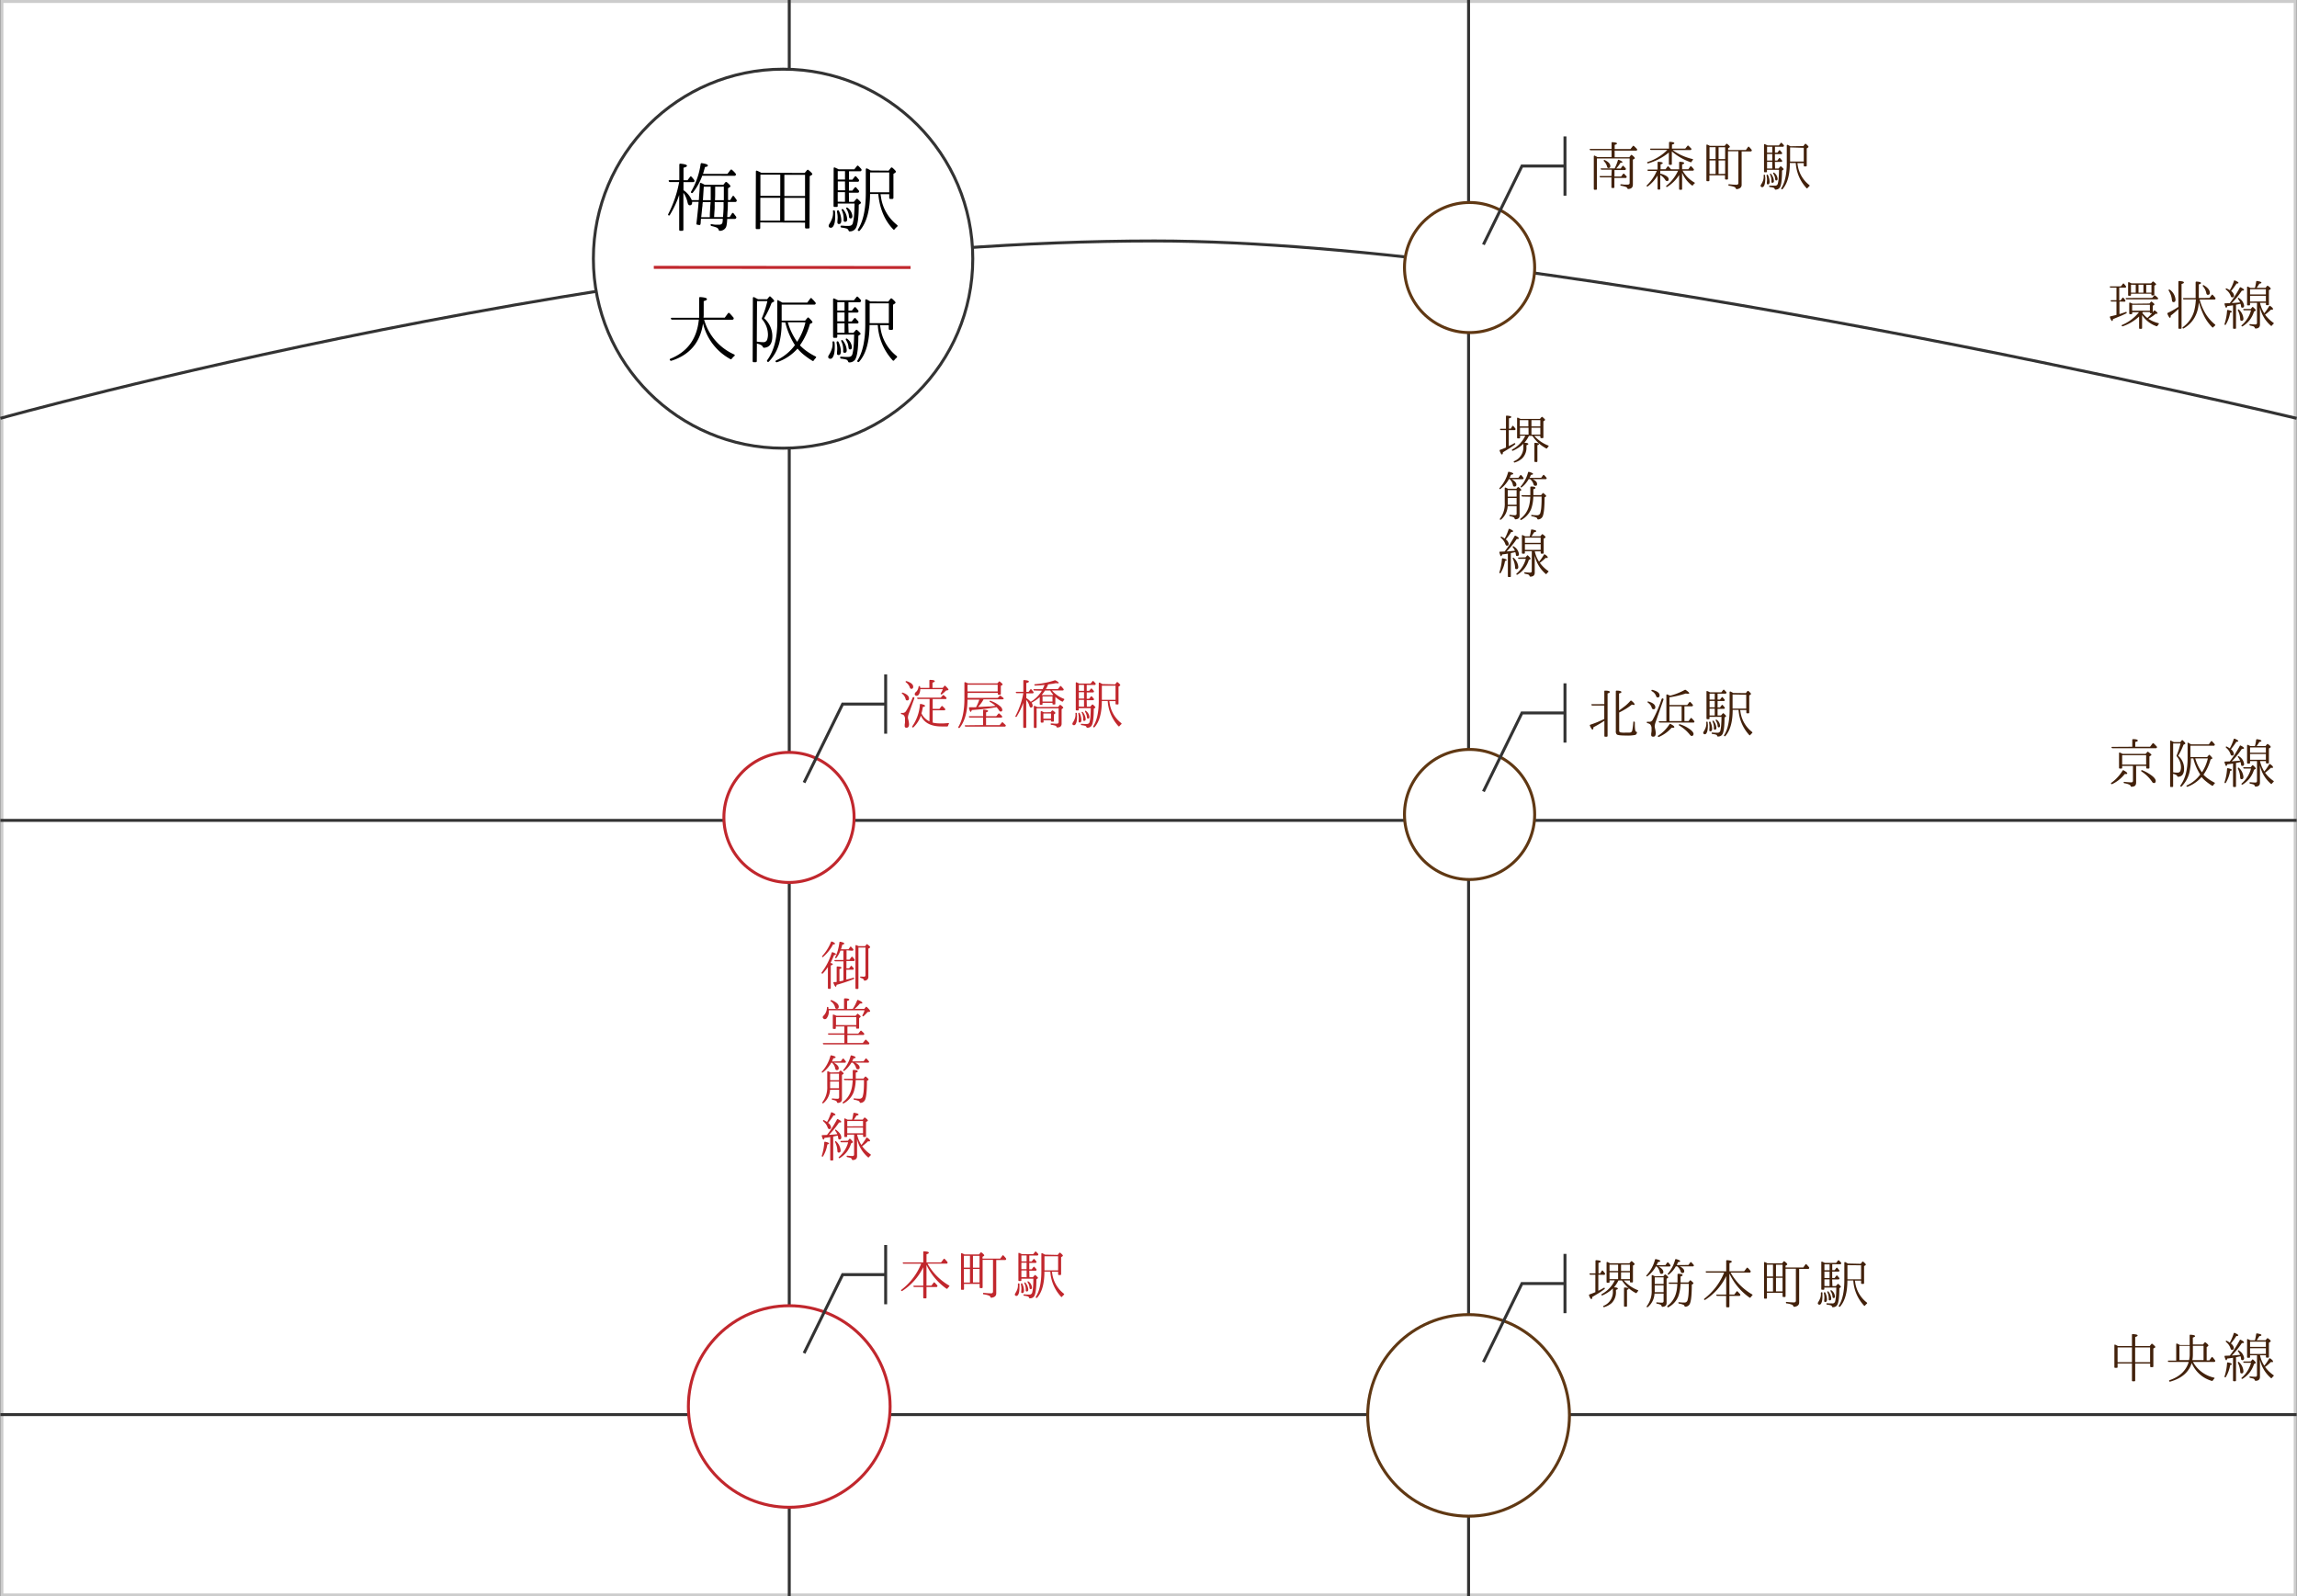 <svg xmlns="http://www.w3.org/2000/svg" viewBox="0 0 777 540"><rect x="0" y="0" width="777" height="540" fill="#808080" stroke="none"/><defs><style>.cls-1,.cls-3,.cls-4,.cls-5{fill:#fff;}.cls-1{stroke:#ccc;}.cls-1,.cls-2,.cls-3,.cls-4,.cls-5,.cls-6{stroke-miterlimit:10;}.cls-2,.cls-6{fill:none;}.cls-2,.cls-5{stroke:#333;}.cls-3,.cls-6{stroke:#c1272d;}.cls-4{stroke:#603813;}.cls-7{fill:#42210b;}.cls-8{fill:#c1272d;}</style></defs><title>map-svg</title><g id="レイヤー_2" data-name="レイヤー 2"><g id="レイヤー_1-2" data-name="レイヤー 1"><rect class="cls-1" x="0.64" y="0.5" width="775.75" height="539"/><line class="cls-2" x1="496.77" y1="540" x2="496.77"/><line class="cls-2" x1="266.98" y1="540" x2="266.98"/><line class="cls-2" x1="0.13" y1="478.5" x2="776.88" y2="478.5"/><line class="cls-2" x1="0.13" y1="277.5" x2="776.88" y2="277.5"/><path class="cls-2" d="M.13,141.5s214.71-60,390.38-60c135.63,0,386.37,60,386.37,60"/><ellipse class="cls-3" cx="266.89" cy="276.5" rx="22.02" ry="22"/><ellipse class="cls-4" cx="497.11" cy="275.5" rx="22.02" ry="22"/><ellipse class="cls-4" cx="497.11" cy="90.5" rx="22.02" ry="22"/><ellipse class="cls-5" cx="264.89" cy="87.5" rx="64.17" ry="64.1"/><path d="M238.4,62.52l6.28,0,.66-.84a.4.4,0,0,1,.59,0c.77.66,1.16,1.09,1.16,1.29a.37.37,0,0,1-.21.31l-.61.4v2l0,2H247l.74-1.24a.41.41,0,0,1,.28-.19.33.33,0,0,1,.28.16c.25.34.53.72.83,1.15a.47.47,0,0,1,0,.55.41.41,0,0,1-.43.2h-2.49c0,1.06,0,2-.08,2.86s-.08,1.58-.14,2.23h.84l.76-1.19c.17-.25.37-.26.59,0l.45.59.36.47a.45.45,0,0,1,0,.54.5.5,0,0,1-.45.25H246l-.05.66a10.58,10.58,0,0,1-.17,1.44,2.94,2.94,0,0,1-.24.76,2.3,2.3,0,0,1-2,1.16.35.35,0,0,1-.29-.07.59.59,0,0,1-.14-.26,1.29,1.29,0,0,0-.73-.79,10.67,10.67,0,0,0-1.65-.49.39.39,0,0,1-.35-.43c0-.17.14-.24.43-.2a9.87,9.87,0,0,0,1.27.17c.4,0,.78,0,1.14,0,.62,0,1-.22,1.14-.65a5.91,5.91,0,0,0,.13-1.35l-7.38,0c0,.32-.06.62-.07.9s0,.56-.08.85a.37.37,0,0,1-.46.35l-.58-.1a.34.34,0,0,1-.33-.46c.16-1.38.28-2.55.38-3.49s.17-1.69.22-2.23l.13-1.55h-2.2a1,1,0,0,1,0,.25c0,.61-.28.91-.83.91-.32,0-.55-.31-.7-.92a9.28,9.28,0,0,0-1.42-3.32l0,12.46c0,.27-.14.41-.39.41h-.62c-.28,0-.42-.13-.41-.4l0-11.73a33.11,33.11,0,0,1-3.14,6.73.31.31,0,0,1-.53.12c-.12-.07-.12-.22,0-.45a39.46,39.46,0,0,0,3.66-10.76h-3.07a.43.43,0,0,1-.45-.31c-.09-.22,0-.33.38-.33h3.19l0-5.19c0-.29.15-.41.44-.38,1.43.14,2.14.37,2.14.69s-.39.47-1.16.68l0,4.21h1.37l.81-1.08c.17-.26.36-.27.56-.05s.31.34.46.52.29.37.43.57a.48.48,0,0,1,0,.53c0,.1-.18.15-.38.15H231.2v2.74A7.78,7.78,0,0,1,234,67.69h2.4l.05-.71c0-.49.08-1.12.13-1.91s.11-1.73.16-2.85a.38.38,0,0,1,.13-.3.28.28,0,0,1,.33,0,4.89,4.89,0,0,1,.71.33Zm-.86-3.07a19.68,19.68,0,0,1-3.16,5.69.36.36,0,0,1-.56.07c-.13-.1-.14-.26,0-.48A25.47,25.47,0,0,0,237,55.52q.08-.41.45-.33c1.32.21,2,.47,2,.79s-.33.42-1,.53c0,.22-.13.52-.23.9s-.24.85-.41,1.41l8.26,0,1-1.31c.19-.2.38-.22.56-.05s.43.39.63.6a7.63,7.63,0,0,1,.59.67.42.42,0,0,1,0,.53c-.05.14-.2.2-.43.2Zm2.84,8.9h-2.66c0,.1,0,.28-.06.53s0,.57-.08,1-.14,1.5-.39,3.6h2.92l0-.54c0-.81.07-1.52.1-2.12s.06-1.13.09-1.55Zm-2.32-5.2-.13,2.1-.16,2.46h2.64l0-.71c0-.48,0-1,0-1.55s0-1.14,0-1.76a2.26,2.26,0,0,1,0-.26,2.13,2.13,0,0,0,0-.27Zm3.69,5.2v.36a4.6,4.6,0,0,1,0,.5v.46a1.55,1.55,0,0,1,0,.33c0,.25,0,.66-.05,1.22s-.08,1.31-.14,2.22h3l.06-.66c.07-.94.12-1.78.14-2.52s0-1.37,0-1.91Zm.17-5.19,0,.53c0,.32,0,.82,0,1.48s0,1.52-.07,2.55h3V66l0-.76v-2.1Z"/><path d="M272.2,58.5l.76-.91a.35.35,0,0,1,.56-.05c.84.7,1.26,1.14,1.26,1.35s-.09.23-.28.33l-.6.37-.06,17.33c0,.25-.14.37-.41.37h-.71c-.27,0-.4-.13-.4-.38V75.29l-15.16-.05v1.85a.36.36,0,0,1-.41.4H256c-.25,0-.38-.14-.37-.41l.06-19c0-.34.15-.44.46-.3s.41.18.64.29.46.23.7.37Zm-8.29,8.41-6.72,0,0,7.73,6.71,0Zm-6.69-7.83,0,7.17,6.72,0,0-7.17Zm15.1,15.58,0-7.73-7,0,0,7.72Zm0-8.36,0-7.17-7,0,0,7.17Z"/><path d="M281.79,71.27c0-.1.12-.14.41-.1.13,0,.21.13.25.38s.06.65.07.92,0,.52,0,.73a10.45,10.45,0,0,1-.13,1.78,4.34,4.34,0,0,1-.41,1.33c-.25.49-.55.73-.89.73-.52,0-.78-.23-.78-.68a1.71,1.71,0,0,1,.3-.71,8,8,0,0,0,.94-2,5.55,5.55,0,0,0,.22-2.28Zm5.41-3h1.63l.77-.88a.35.35,0,0,1,.59,0c.71.64,1.07,1.05,1.06,1.22a.24.24,0,0,1-.1.17.84.84,0,0,1-.23.18l-.43.3q0,6.77-1.19,8.18a2.31,2.31,0,0,1-1.83.83.36.36,0,0,1-.29-.07.89.89,0,0,1-.16-.26,1,1,0,0,0-.76-.66,11.08,11.08,0,0,0-1.52-.29.39.39,0,0,1-.41-.43c0-.19.15-.26.43-.23.43,0,.83.07,1.21.08l1.1,0c.8,0,1.27-.31,1.42-1a15.71,15.71,0,0,0,.42-2.7c.09-1.09.14-2.38.16-3.86l-5.7,0v.71A.34.34,0,0,1,283,70h-.64c-.27,0-.4-.12-.4-.38L282,57c0-.34.15-.44.46-.31l.57.26c.19.08.4.19.62.31H289l.86-1.08a.33.33,0,0,1,.56,0l.51.52.4.45a.46.46,0,0,1,.05.53.41.41,0,0,1-.43.25h-3.75v2.84h1.14l.78-1a.32.32,0,0,1,.56,0l.84,1a.48.48,0,0,1,0,.53.43.43,0,0,1-.41.18h-2.94v3h1.14l.79-1a.36.36,0,0,1,.59,0,4.35,4.35,0,0,0,.41.51c.15.15.28.32.42.48a.47.47,0,0,1,0,.56.53.53,0,0,1-.43.15h-2.94Zm-3.81,2.87c.17-.05.31,0,.43.26a7.86,7.86,0,0,1,.77,3.12c0,.84-.26,1.26-.79,1.26-.35,0-.53-.19-.53-.56v0a.28.28,0,0,1,0-.13l0-.28a12.3,12.3,0,0,0,.08-1.24,9.1,9.1,0,0,0-.23-1.92C283.15,71.32,283.22,71.17,283.39,71.12Zm2.44-2.88V65h-2.46v3.22Zm0-6.88H283.4l0,3h2.46Zm-2.45-.65h2.46V57.89h-2.46Zm1.46,10a.39.39,0,0,1,.46.18,5.79,5.79,0,0,1,1.28,3.27c0,.56-.24.84-.72.84a.47.47,0,0,1-.48-.31s0-.1,0-.25,0-.39,0-.71a7.59,7.59,0,0,0-.16-1.28,5.92,5.92,0,0,0-.44-1.26C284.66,71,284.69,70.79,284.86,70.72Zm1.5-.5c.13-.08.28,0,.45.1a3.89,3.89,0,0,1,1.54,2.77c0,.52-.21.78-.61.78s-.51-.27-.56-.81a4.43,4.43,0,0,0-.25-1.19,5.25,5.25,0,0,0-.57-1.17C286.22,70.47,286.22,70.3,286.36,70.22Zm14.26-12.51.74-.94a.38.38,0,0,1,.58,0q1.14,1,1.14,1.29a.42.42,0,0,1-.23.33l-.61.41,0,8.07a.36.36,0,0,1-.4.41h-.65c-.24,0-.37-.14-.37-.41V65.68h-2.95l.15.94a14.68,14.68,0,0,0,5.47,9.49.33.33,0,0,1,0,.56l-.43.4a3.44,3.44,0,0,0-.38.46c-.19.22-.38.23-.56,0q-4.29-4.47-5-11.9h-2.78q-.09,8.49-3.49,12.38a.37.37,0,0,1-.56,0c-.14-.11-.14-.28,0-.5q2.56-4,2.6-12.07l0-8.21A.31.31,0,0,1,293,57a.4.4,0,0,1,.35,0l.7.37.51.3Zm-6.29.61,0,6.71,6.49,0,0-6.71Z"/><path d="M237.81,109.39q-1.41,9.67-10.67,12.63a.41.41,0,0,1-.5-.18q-.25-.33.18-.51,8.63-3.54,9.57-13.21l-9,0a.4.4,0,0,1-.43-.33q-.12-.3.36-.3l9.18,0c0-.39,0-.73,0-1s0-.52,0-.71l0-4.91c0-.29.14-.41.43-.38,1.47.11,2.2.33,2.2.67s-.36.49-1.09.7v4.6q0,.45-.06,1l7.18,0,1.09-1.49a.35.35,0,0,1,.56,0c.23.23.45.47.66.71l.63.73a.44.44,0,0,1,0,.54c0,.13-.19.2-.43.2l-9.48,0a18.3,18.3,0,0,0,10.13,11.74c.28.15.31.34.07.56a3.6,3.6,0,0,0-.45.41c-.12.15-.25.29-.39.45a.35.35,0,0,1-.56.12A18.61,18.61,0,0,1,237.81,109.39Z"/><path d="M256,122.11c0,.27-.12.41-.37.41H255a.36.36,0,0,1-.4-.41l.07-21.25a.38.38,0,0,1,.13-.32.32.32,0,0,1,.33,0l.57.3.7.37h3.11l.64-.79c.17-.22.36-.22.58,0,.78.73,1.17,1.19,1.16,1.37a.31.31,0,0,1-.22.3l-.66.36a30.6,30.6,0,0,1-2.53,5.21,8,8,0,0,1,2.77,6.06q0,3.75-2.79,3.91c-.19,0-.33-.09-.43-.33-.21-.47-.87-.83-2-1.09Zm0-6.56c.39.06.75.1,1.08.13a8,8,0,0,0,1,.06,1.31,1.31,0,0,0,1.4-.78,5.41,5.41,0,0,0,.29-1.93,8.1,8.1,0,0,0-1.95-5,.47.47,0,0,1-.07-.53,35.12,35.12,0,0,0,1.83-5.64h-3.5ZM264.4,109a28.07,28.07,0,0,1-.78,7,14.31,14.31,0,0,1-1.37,3.41,14.86,14.86,0,0,1-2.15,2.89.36.36,0,0,1-.56,0c-.13-.12-.13-.29,0-.5q3.36-4.64,3.39-12.73l0-7.12a1,1,0,0,1,.06-.37c0-.09.07-.12.1-.08l.13.07c.18.09.66.35,1.44.79l8.41,0,1-1.36c.19-.24.38-.26.58,0s.46.46.65.68l.52.61a.44.44,0,0,1,.05.53.52.52,0,0,1-.46.23l-11,0,0,5.4,7.94,0,.74-.89c.17-.23.36-.24.58,0,.77.76,1.16,1.23,1.16,1.42a.32.32,0,0,1-.2.28l-.66.32a22.91,22.91,0,0,1-3.37,7.21l.1.13a15.71,15.71,0,0,0,2.29,1.94,20.51,20.51,0,0,0,2.87,1.7c.27.13.29.31.07.53l-.34.39a2.42,2.42,0,0,0-.29.42.35.35,0,0,1-.54.12,27,27,0,0,1-2.84-2,14.28,14.28,0,0,1-2.14-2.11,16.24,16.24,0,0,1-6.88,4.59.44.44,0,0,1-.53-.15c-.11-.17,0-.33.23-.46a16.38,16.38,0,0,0,6.3-5.15,25,25,0,0,1-3.25-7.65Zm2.08,0a21.5,21.5,0,0,0,3.17,6.62,21,21,0,0,0,2.81-6.6Z"/><path d="M281.64,115.59c0-.1.12-.14.41-.1.13,0,.22.13.25.38s.06.65.07.92,0,.52,0,.73a10.37,10.37,0,0,1-.14,1.78,4.34,4.34,0,0,1-.41,1.33c-.25.49-.55.73-.88.73-.53,0-.79-.23-.79-.69a1.66,1.66,0,0,1,.31-.7,8,8,0,0,0,.93-2,5.55,5.55,0,0,0,.22-2.28Zm5.41-3h1.64l.77-.88a.34.34,0,0,1,.58,0c.71.64,1.07,1,1.07,1.21s0,.11-.1.18a1.3,1.3,0,0,1-.23.18l-.43.3c0,4.51-.43,7.23-1.19,8.18a2.35,2.35,0,0,1-1.84.83.36.36,0,0,1-.29-.07.89.89,0,0,1-.16-.26,1,1,0,0,0-.76-.67,13.58,13.58,0,0,0-1.52-.28.38.38,0,0,1-.4-.43c0-.19.14-.26.43-.23s.82.06,1.2.08l1.1,0c.8,0,1.27-.31,1.43-1a15.53,15.53,0,0,0,.41-2.69c.09-1.09.14-2.38.17-3.86l-5.71,0v.71a.34.34,0,0,1-.38.38h-.64c-.26,0-.4-.12-.4-.38l0-12.58c0-.34.16-.44.46-.31l.57.26c.19.08.4.19.62.3l5.4,0,.87-1.08a.32.32,0,0,1,.55,0l.51.52.4.45a.44.44,0,0,1,0,.53.41.41,0,0,1-.43.25h-3.75v2.84h1.14l.79-1c.17-.24.35-.25.56-.05s.54.63.83,1a.45.45,0,0,1,0,.53.42.42,0,0,1-.4.18h-2.94v3h1.14l.79-1a.35.35,0,0,1,.58,0,3.57,3.57,0,0,0,.42.51c.14.15.28.31.41.48a.47.47,0,0,1,0,.56.56.56,0,0,1-.44.15h-2.94Zm-3.81,2.87c.17,0,.31,0,.43.26a8.07,8.07,0,0,1,.78,3.11c0,.85-.27,1.27-.79,1.27a.48.48,0,0,1-.53-.56v0a.27.27,0,0,1,0-.13l0-.28a10.06,10.06,0,0,0,.08-1.24,9.05,9.05,0,0,0-.22-1.92C283,115.64,283.07,115.49,283.24,115.44Zm2.44-2.88v-3.21h-2.45v3.21Zm0-6.89h-2.46v3h2.46Zm-2.46-.64h2.46v-2.83h-2.46Zm1.46,10a.38.38,0,0,1,.46.18,5.7,5.7,0,0,1,1.28,3.27c0,.56-.24.84-.71.83a.44.44,0,0,1-.48-.3s0-.1,0-.25,0-.39,0-.71a7.59,7.59,0,0,0-.16-1.28,5.92,5.92,0,0,0-.44-1.26C284.51,115.27,284.54,115.11,284.71,115Zm1.5-.5c.14-.08.29-.05.46.1a3.86,3.86,0,0,1,1.53,2.77c0,.52-.2.78-.61.78s-.5-.27-.55-.81a5.36,5.36,0,0,0-.25-1.19,5.78,5.78,0,0,0-.58-1.17Q286,114.66,286.21,114.54ZM300.48,102l.73-.94a.39.39,0,0,1,.58,0q1.14,1,1.14,1.29a.42.42,0,0,1-.23.33l-.61.4,0,8.08a.36.36,0,0,1-.4.41H301a.35.35,0,0,1-.37-.41V110h-2.94l.15.94a14.64,14.64,0,0,0,5.47,9.49.34.34,0,0,1,0,.56c-.16.13-.3.27-.44.4a4.43,4.43,0,0,0-.38.46c-.19.21-.37.23-.56,0a19.25,19.25,0,0,1-5-11.9h-2.79q-.07,8.49-3.49,12.37a.37.37,0,0,1-.56.05c-.13-.11-.14-.28,0-.5q2.58-4.05,2.6-12.07l0-8.21a.3.3,0,0,1,.14-.3.38.38,0,0,1,.34,0l.7.37a5,5,0,0,1,.51.3Zm-6.3.61,0,6.71,6.49,0,0-6.71Z"/><line class="cls-6" x1="221.16" y1="90.43" x2="308.01" y2="90.49"/><ellipse class="cls-4" cx="496.77" cy="478.77" rx="34.12" ry="34.09"/><ellipse class="cls-3" cx="266.98" cy="475.76" rx="34.12" ry="34.09"/><path class="cls-7" d="M540.66,431.18v5.43l1-.51.82-.46a.25.25,0,0,1,.38.11c0,.09,0,.2-.13.32-.7.51-1.38,1-2.06,1.41s-1.37.84-2.06,1.23c0,.49-.13.73-.3.73s-.5-.4-.78-1.22c-.06-.21,0-.33.18-.38.65-.23,1.3-.48,1.95-.76v-5.9H538a.31.31,0,0,1-.32-.23c0-.15,0-.22.27-.22h1.75v-4.19c0-.2.1-.29.31-.27q1.5.09,1.5.45c0,.16-.27.31-.8.45v3.56h.6l.52-.85c.12-.18.26-.19.4,0s.25.27.36.41l.31.41a.34.34,0,0,1,0,.38.38.38,0,0,1-.31.14Zm10.7,1.95h-2.08a12.47,12.47,0,0,0,4.71,3.26c.22.09.24.21.06.37a2.86,2.86,0,0,0-.36.48.26.26,0,0,1-.38.13,12.55,12.55,0,0,1-4.66-4.24h-1.19a10.79,10.79,0,0,1-1.52,2.33c.88,0,1.32.18,1.32.41s-.21.28-.64.45v.53a5.17,5.17,0,0,1-1.4,3.88,6.67,6.67,0,0,1-2.51,1.4.27.27,0,0,1-.37-.12q-.14-.22.15-.33a5,5,0,0,0,3.09-4.87v-1a10.44,10.44,0,0,1-1.56,1.28,12.59,12.59,0,0,1-1.93,1.07.28.28,0,0,1-.38-.11c-.08-.12,0-.23.15-.34a10.11,10.11,0,0,0,4.37-4.62h-1.77v.52c0,.19-.09.29-.27.29h-.46c-.19,0-.28-.1-.28-.29v-6.49a.27.27,0,0,1,.09-.22c.06-.05.13-.05.23,0l.38.18.45.22h6.59l.51-.6a.27.27,0,0,1,.42,0c.55.46.83.76.83.9s-.05.14-.15.21l-.43.29v5.42c0,.19-.09.28-.27.28h-.45c-.2,0-.29-.09-.29-.28Zm-4-5.34h-2.91v2.13h2.91Zm-2.91,4.89h2.91v-2.31h-2.91Zm6.9-2.76v-2.13h-3v2.13Zm0,2.76v-2.31h-3v2.31ZM549.62,442c-.18,0-.27-.1-.27-.29v-5.93c0-.21.1-.3.31-.28.84.07,1.26.19,1.26.38s-.18.27-.56.44v5.39a.25.25,0,0,1-.29.29Z"/><path class="cls-7" d="M563.35,427.93l.61-.83a.24.24,0,0,1,.4,0l.35.39.3.4a.29.29,0,0,1,0,.4.39.39,0,0,1-.31.12h-3.66q1.62.9,1.62,1.86c0,.42-.22.63-.67.63-.27,0-.45-.17-.52-.52a3.55,3.55,0,0,0-1.1-2h-.24a10.31,10.31,0,0,1-2.83,3.29.27.27,0,0,1-.4,0c-.07-.07,0-.17.09-.31a12.63,12.63,0,0,0,2.84-5.25c0-.16.15-.23.36-.19q1.41.3,1.41.63c0,.15-.26.27-.76.36-.13.29-.24.52-.31.7s-.13.3-.16.36Zm-.69,3.74.42-.49a.31.31,0,0,1,.41,0c.55.44.82.73.82.89s-.07.17-.2.25l-.36.22v8.23c0,.78-.46,1.2-1.37,1.28a.31.31,0,0,1-.31-.27.82.82,0,0,0-.49-.51,6.71,6.71,0,0,0-1.05-.29.26.26,0,0,1-.27-.29c0-.13.1-.18.31-.16a14.33,14.33,0,0,0,1.59.11c.38,0,.58-.17.58-.51v-2.56h-3.07a6.39,6.39,0,0,1-2.23,4.53.26.26,0,0,1-.39,0c-.1-.07-.08-.18.05-.34a8.27,8.27,0,0,0,1.61-5.36v-4.82c0-.24.11-.32.32-.23a7.28,7.28,0,0,1,.82.38Zm.08,5.41v-2.29h-3v1.93c0,.12,0,.24,0,.36Zm-3-5v2.22h3v-2.22Zm5.06,2.18a.34.34,0,0,1-.33-.22c-.06-.15,0-.23.27-.23h2.71v-2.67q0-.27.3-.27c.95,0,1.42.18,1.42.43s-.23.32-.69.49v2h2.62l.49-.6a.24.24,0,0,1,.41,0c.56.46.84.76.84.88s-.05.14-.15.22l-.41.25q0,4.8-.6,6.33a1.74,1.74,0,0,1-1.57,1.14.31.31,0,0,1-.31-.27.65.65,0,0,0-.31-.36,5.5,5.5,0,0,0-1.48-.42.29.29,0,0,1-.27-.3c0-.15.1-.2.31-.17a14.28,14.28,0,0,0,1.71.11,1.05,1.05,0,0,0,1.09-.85,10.27,10.27,0,0,0,.33-2.14c.07-.92.1-2,.08-3.34h-2.8a13.45,13.45,0,0,1-.74,4.22,7.28,7.28,0,0,1-3.3,3.66A.25.25,0,0,1,564,442c-.07-.11,0-.21.09-.32a7.86,7.86,0,0,0,2.85-4.24,9.82,9.82,0,0,0,.31-1.49c.07-.52.12-1.09.14-1.69Zm6.32-6.37.65-.86a.23.23,0,0,1,.4,0c.15.15.28.3.4.43s.23.27.34.4a.31.31,0,0,1,0,.39.34.34,0,0,1-.29.11h-4.39c1,.51,1.49,1.05,1.49,1.63,0,.42-.21.63-.65.63-.27,0-.47-.19-.57-.56a3.39,3.39,0,0,0-1.14-1.7h-.49a11,11,0,0,1-1,1.46,9.36,9.36,0,0,1-1.32,1.27.28.28,0,0,1-.4,0c-.07-.07,0-.18.07-.33a11.69,11.69,0,0,0,2.42-4.63c0-.18.16-.25.36-.22.89.24,1.34.47,1.34.69s-.25.25-.73.32a7.3,7.3,0,0,1-.43,1Z"/><path class="cls-7" d="M585,430.89v7h1.65l.76-1c.13-.15.26-.16.39,0,.28.28.56.58.85.9a.36.36,0,0,1,0,.4.32.32,0,0,1-.31.16H585v3.56a.25.25,0,0,1-.29.29h-.54c-.18,0-.27-.1-.27-.29v-3.56h-3a.31.31,0,0,1-.32-.23c0-.15,0-.22.27-.22h3.07v-6.24a19.62,19.62,0,0,1-7.08,8,.26.26,0,0,1-.38-.06c-.1-.1-.06-.22.09-.34a21.06,21.06,0,0,0,6.67-8.79h-5.91a.28.28,0,0,1-.31-.21c-.06-.16,0-.24.26-.24h6.66v-3.48c0-.21.1-.3.31-.27,1,.06,1.57.21,1.57.47s-.26.35-.78.54v2.74H590l.85-1.12a.24.24,0,0,1,.4,0,9.07,9.07,0,0,1,.89,1,.3.3,0,0,1,0,.38c0,.12-.15.18-.32.18h-6.41a19.65,19.65,0,0,0,7.28,7.38c.18.11.19.24,0,.4a3.62,3.62,0,0,0-.5.59.27.27,0,0,1-.4.08,20.36,20.36,0,0,1-6.67-7.89Z"/><path class="cls-7" d="M602.82,427.34l.48-.62a.29.29,0,0,1,.42,0c.57.44.85.75.85.93a.25.25,0,0,1-.15.22l-.43.27v.6h6l.72-1a.24.24,0,0,1,.18-.14.33.33,0,0,1,.22.12c.17.17.32.34.46.5l.37.44a.32.32,0,0,1,0,.38.28.28,0,0,1-.3.18H608.6v11.35c0,.83-.55,1.32-1.63,1.48a.33.33,0,0,1-.34-.25.92.92,0,0,0-.6-.53,7.22,7.22,0,0,0-1.64-.38.26.26,0,0,1-.27-.3c0-.17.1-.24.3-.2a23.84,23.84,0,0,0,2.42.16c.44,0,.65-.2.65-.61V429.16H604v9.27c0,.2-.09.29-.27.29h-.45a.25.25,0,0,1-.29-.29V437.3h-5.29V439c0,.19-.09.29-.27.29H597c-.19,0-.28-.1-.28-.29V427.16a.26.26,0,0,1,.09-.23.21.21,0,0,1,.23,0,3.42,3.42,0,0,1,.4.17c.13.07.27.14.41.23Zm-5.13.45v4h2.06v-4Zm2.06,4.47h-2.06v4.59h2.06Zm3.23-.45v-4h-2.22v4Zm0,5v-4.59h-2.22v4.59Z"/><path class="cls-7" d="M616,437.21c0-.08.08-.1.29-.08s.16.09.18.28,0,.46,0,.65a5,5,0,0,1,0,.52,8,8,0,0,1-.09,1.27,3.43,3.43,0,0,1-.29.95c-.18.35-.39.52-.63.52s-.56-.16-.56-.49a1.22,1.22,0,0,1,.22-.5,6.35,6.35,0,0,0,.66-1.39,4,4,0,0,0,.15-1.62Zm3.85-2.17H621l.55-.63a.25.25,0,0,1,.42,0c.5.46.76.75.76.87a.22.22,0,0,1-.07.12,1.09,1.09,0,0,1-.17.13l-.3.22c0,3.21-.29,5.15-.83,5.83a1.63,1.63,0,0,1-1.31.59.24.24,0,0,1-.2,0,.69.69,0,0,1-.12-.19.71.71,0,0,0-.54-.47,7.84,7.84,0,0,0-1.09-.2.28.28,0,0,1-.29-.31c0-.13.11-.18.31-.16l.86.05c.27,0,.53,0,.79,0a.9.9,0,0,0,1-.68,11.52,11.52,0,0,0,.29-1.93c.06-.77.09-1.69.1-2.75h-4.06V436a.24.24,0,0,1-.27.27h-.45c-.19,0-.29-.09-.29-.27v-9c0-.24.11-.31.32-.22l.41.18.44.22h3.85l.61-.78a.23.23,0,0,1,.4,0l.36.37.29.31a.32.32,0,0,1,0,.38.3.3,0,0,1-.31.18h-2.67v2h.81l.56-.72a.23.23,0,0,1,.4,0l.59.71a.33.33,0,0,1,0,.38.31.31,0,0,1-.29.12h-2.09v2.17h.81l.56-.74a.25.25,0,0,1,.42,0,3.51,3.51,0,0,0,.29.36,3.17,3.17,0,0,1,.3.34.33.33,0,0,1,0,.4.39.39,0,0,1-.31.11h-2.09Zm-2.71,2.06c.12,0,.22,0,.31.18a5.73,5.73,0,0,1,.56,2.22c0,.6-.19.9-.56.9s-.38-.13-.38-.4v0a.22.22,0,0,1,0-.09l0-.2a6,6,0,0,0-.11-2.26C617,437.24,617,437.13,617.16,437.1Zm0-7.42h1.75v-2h-1.75Zm1.75.45h-1.75v2.17h1.75Zm0,4.91v-2.29h-1.75V435Zm-.68,1.77a.26.26,0,0,1,.32.13,4.06,4.06,0,0,1,.92,2.32c0,.4-.17.6-.5.6a.33.33,0,0,1-.35-.22s0-.07,0-.18,0-.27,0-.5a5.26,5.26,0,0,0-.12-.91,4,4,0,0,0-.32-.9C618.06,437,618.09,436.86,618.21,436.81Zm1.06-.36a.26.26,0,0,1,.33.07,2.77,2.77,0,0,1,1.1,2c0,.37-.15.56-.43.56s-.37-.19-.4-.58a4.15,4.15,0,0,0-.18-.85,4.32,4.32,0,0,0-.42-.83C619.18,436.62,619.18,436.51,619.27,436.45Zm10.14-8.95.52-.67a.27.27,0,0,1,.41,0c.55.47.82.78.82.92a.3.3,0,0,1-.17.24l-.43.29V434c0,.2-.09.29-.28.29h-.46c-.18,0-.27-.09-.27-.29v-.83h-2.1l.11.67a10.45,10.45,0,0,0,3.92,6.75.23.23,0,0,1,0,.4c-.11.09-.21.19-.31.29a3,3,0,0,0-.27.32c-.13.16-.26.17-.39,0a13.71,13.71,0,0,1-3.6-8.47h-2q0,6-2.46,8.83a.27.27,0,0,1-.4,0c-.1-.08-.1-.2,0-.36q1.83-2.88,1.83-8.61v-5.84a.23.23,0,0,1,.1-.22.26.26,0,0,1,.24,0l.5.26.36.21Zm-4.48.45v4.78h4.62V428Z"/><line class="cls-2" x1="529.38" y1="424.14" x2="529.38" y2="444.19"/><polyline class="cls-2" points="529.38 434.16 514.83 434.16 501.79 460.73"/><path class="cls-8" d="M313.4,427.88v7h1.65l.76-1c.13-.15.26-.16.39,0,.28.28.56.58.85.9a.36.36,0,0,1,0,.4.32.32,0,0,1-.31.16H313.4v3.56a.25.25,0,0,1-.29.29h-.54c-.18,0-.27-.1-.27-.29v-3.56h-3a.31.31,0,0,1-.33-.23c0-.14.05-.22.27-.22h3.07v-6.24a19.62,19.62,0,0,1-7.08,8,.25.25,0,0,1-.38-.05c-.09-.11-.06-.23.09-.35a21.06,21.06,0,0,0,6.67-8.79h-5.91a.28.28,0,0,1-.31-.21c-.06-.16,0-.24.26-.24h6.66v-3.48c0-.2.1-.29.31-.27,1.05.06,1.57.22,1.57.47s-.26.35-.78.54v2.74h4.93l.85-1.12a.23.23,0,0,1,.4,0,7.62,7.62,0,0,1,.89,1,.29.29,0,0,1,0,.37c0,.12-.15.18-.32.18h-6.41a19.65,19.65,0,0,0,7.28,7.38c.18.11.19.25,0,.4a3.32,3.32,0,0,0-.5.6.27.27,0,0,1-.4.07,20.45,20.45,0,0,1-6.67-7.89Z"/><path class="cls-8" d="M331.18,424.33l.49-.62a.28.28,0,0,1,.41,0c.57.44.85.76.85.94a.25.25,0,0,1-.15.21l-.43.27v.6h6l.72-1a.23.23,0,0,1,.18-.13.26.26,0,0,1,.22.11c.17.17.32.34.46.5l.37.44a.32.32,0,0,1,0,.38.31.31,0,0,1-.31.18H337V437.5c0,.83-.54,1.32-1.63,1.48a.33.33,0,0,1-.34-.25.86.86,0,0,0-.6-.52,6.59,6.59,0,0,0-1.64-.38.27.27,0,0,1-.27-.31c0-.17.1-.23.3-.2a24,24,0,0,0,2.43.16c.43,0,.65-.2.65-.61V426.15h-3.51v9.28c0,.19-.09.28-.27.28h-.45c-.19,0-.29-.09-.29-.28v-1.14h-5.29V436c0,.19-.09.29-.27.29h-.46c-.19,0-.28-.1-.28-.29V424.15a.26.26,0,0,1,.09-.23.21.21,0,0,1,.23,0l.4.17c.13.07.27.14.41.23Zm-5.13.45v4h2.06v-4Zm2.06,4.47h-2.06v4.59h2.06Zm3.23-.45v-4h-2.22v4Zm0,5v-4.59h-2.22v4.59Z"/><path class="cls-8" d="M344.38,434.2c0-.07.08-.1.29-.07s.16.09.18.27,0,.46,0,.66a4.79,4.79,0,0,1,0,.51,7.88,7.88,0,0,1-.09,1.27,3,3,0,0,1-.29,1c-.18.35-.39.52-.63.52s-.56-.16-.56-.48a1.19,1.19,0,0,1,.22-.51,6.14,6.14,0,0,0,.66-1.39,4,4,0,0,0,.15-1.62Zm3.85-2.17h1.16l.55-.63a.26.26,0,0,1,.42,0c.5.46.76.75.76.87a.24.24,0,0,1-.07.13,1,1,0,0,1-.17.12l-.3.22c0,3.21-.29,5.15-.83,5.83a1.63,1.63,0,0,1-1.31.59.21.21,0,0,1-.2,0,.57.57,0,0,1-.12-.19.71.71,0,0,0-.54-.47,7.84,7.84,0,0,0-1.09-.2.27.27,0,0,1-.29-.31c0-.13.11-.18.31-.16l.86.06h.79a.9.9,0,0,0,1-.68,11.55,11.55,0,0,0,.29-1.92c.06-.78.09-1.7.1-2.75H345.5v.5a.24.24,0,0,1-.27.27h-.45c-.19,0-.29-.09-.29-.27v-9c0-.24.11-.31.32-.21l.41.18.44.21h3.85l.61-.77a.23.23,0,0,1,.4,0l.36.37.29.31a.32.32,0,0,1,0,.38.3.3,0,0,1-.31.18h-2.67v2H349l.56-.72c.12-.17.25-.18.4,0s.39.45.59.7a.33.33,0,0,1,0,.38.31.31,0,0,1-.29.13h-2.09v2.16H349l.56-.74a.25.25,0,0,1,.42,0,2.17,2.17,0,0,0,.29.36,3.27,3.27,0,0,1,.3.35.32.32,0,0,1,0,.39.36.36,0,0,1-.31.11h-2.09Zm-2.71,2.06c.12,0,.22,0,.31.18a5.82,5.82,0,0,1,.56,2.22c0,.6-.19.9-.56.9s-.38-.13-.38-.39v0a.22.22,0,0,1,0-.09l0-.2a6.4,6.4,0,0,0,.06-.88,6.32,6.32,0,0,0-.17-1.37Q345.34,434.15,345.52,434.09Zm0-7.42h1.75v-2H345.5Zm1.75.46H345.5v2.16h1.75Zm0,4.9v-2.29H345.5V432Zm-.68,1.77a.27.27,0,0,1,.32.13,4,4,0,0,1,.92,2.33c0,.39-.17.59-.5.59a.33.33,0,0,1-.35-.21,1.74,1.74,0,0,0,0-.18c0-.11,0-.28,0-.51a4.53,4.53,0,0,0-.12-.91,4,4,0,0,0-.32-.89C346.42,434,346.45,433.85,346.57,433.8Zm1.06-.36c.1-.06.21,0,.33.07a2.77,2.77,0,0,1,1.1,2c0,.37-.15.56-.43.56s-.37-.19-.4-.58a4.15,4.15,0,0,0-.18-.85,4.32,4.32,0,0,0-.42-.83C347.54,433.62,347.54,433.5,347.63,433.44Zm10.14-8.95.52-.67a.27.27,0,0,1,.41,0c.55.46.82.77.82.92a.3.3,0,0,1-.17.23l-.43.29V431c0,.2-.09.29-.28.29h-.46c-.18,0-.27-.09-.27-.29v-.83h-2.1l.11.67a10.45,10.45,0,0,0,3.92,6.75.23.23,0,0,1,0,.4c-.11.09-.21.19-.31.29a3,3,0,0,0-.27.32c-.13.16-.26.17-.39,0a13.71,13.71,0,0,1-3.6-8.47h-2q0,6.06-2.46,8.83a.28.28,0,0,1-.4,0c-.1-.09-.1-.21,0-.37q1.83-2.88,1.83-8.6v-5.85a.23.23,0,0,1,.1-.22.26.26,0,0,1,.24,0l.5.26.36.21Zm-4.48.45v4.78h4.62v-4.78Z"/><line class="cls-2" x1="299.59" y1="421.13" x2="299.59" y2="441.18"/><polyline class="cls-2" points="299.59 431.15 285.04 431.15 271.99 457.72"/><path class="cls-7" d="M542.69,238.18v-4.3q0-.3.3-.27c1,0,1.56.17,1.56.44s-.26.33-.76.52V248.9a.26.26,0,0,1-.29.29H543a.25.25,0,0,1-.29-.29v-5.09A37.7,37.7,0,0,1,539,246c0,.52-.14.79-.31.79s-.5-.43-.86-1.28c-.1-.19-.05-.32.16-.38a34.82,34.82,0,0,0,4.68-1.93v-4.55h-4a.34.34,0,0,1-.34-.2.15.15,0,0,1,0-.18.33.33,0,0,1,.24-.07Zm5,2.15.12-.09c.69-.5,1.34-1,2-1.51a14.65,14.65,0,0,0,1.69-1.65.26.26,0,0,1,.42,0c.67.53,1,.92,1,1.18s-.1.18-.31.18a2.63,2.63,0,0,1-.61-.11,18.19,18.19,0,0,1-1.92,1.38,25.56,25.56,0,0,1-2.36,1.29v6.1a.62.62,0,0,0,.31.61,7,7,0,0,0,1.66.11c.55,0,1,0,1.32,0a2.8,2.8,0,0,0,.65-.09,1,1,0,0,0,.5-.77,20.34,20.34,0,0,0,.33-2.55v-.11c0-.22.14-.29.34-.19a.29.29,0,0,1,.18.3v.55q0,.92.06,1.5a2.26,2.26,0,0,0,.19.84.51.51,0,0,0,.27.25.48.48,0,0,1,.19.1s.06.11,0,.21a1,1,0,0,1-.54.73,13.29,13.29,0,0,1-3.16.21c-1.79,0-2.82-.13-3.11-.37a1.44,1.44,0,0,1-.33-1.11V233.88c0-.2.11-.29.31-.27,1.05,0,1.57.21,1.57.47s-.26.33-.79.51Z"/><path class="cls-7" d="M562.56,236.29a.3.3,0,0,1,.14.37L560,244.39a7.25,7.25,0,0,0-.2.71,2.46,2.46,0,0,0-.07.57,2.86,2.86,0,0,0,.11.72c.07.31.13.6.17.87a4.93,4.93,0,0,1,.06.75c0,.79-.27,1.18-.81,1.18s-.71-.21-.71-.62c0,0,0-.13,0-.31s.06-.47.11-.84a7.89,7.89,0,0,0,0-.88,2,2,0,0,0-.43-1.49,1.92,1.92,0,0,0-.94-.43.31.31,0,0,1-.25-.3c0-.15.1-.2.3-.17h.47a1.3,1.3,0,0,0,1.23-.63,41.62,41.62,0,0,0,3.05-7.11C562.28,236.24,562.4,236.19,562.56,236.29Zm-5.24,1.08c.07-.1.18-.12.34-.07,1.52.46,2.28,1.11,2.28,1.93,0,.45-.2.68-.58.68s-.54-.2-.65-.59a3.33,3.33,0,0,0-.44-.86,3.53,3.53,0,0,0-.81-.77C557.31,237.6,557.26,237.49,557.32,237.37Zm1.32-3.88c0-.12.16-.16.34-.13,1.6.43,2.4,1,2.4,1.84,0,.48-.21.72-.65.72-.24,0-.43-.19-.56-.57a3,3,0,0,0-1.39-1.54C558.62,233.71,558.58,233.6,558.64,233.49Zm2.2,15.66c-.1-.13-.06-.25.11-.34a12.69,12.69,0,0,0,3.77-3.81.26.26,0,0,1,.4-.09c.83.42,1.25.75,1.25,1s-.21.24-.62.24h-.29a12,12,0,0,1-4.26,3.1A.25.25,0,0,1,560.84,249.15Zm3.88-10.68h6l.7-.9a.24.24,0,0,1,.4-.06,9.13,9.13,0,0,1,.79.87.31.31,0,0,1,0,.38.33.33,0,0,1-.32.16h-2.5v5h1.38l.7-.95a.24.24,0,0,1,.4,0c.12.11.24.24.38.39l.45.53a.31.31,0,0,1,0,.4c0,.08-.14.12-.28.12H561.45a.31.31,0,0,1-.32-.21q-.09-.24.27-.24h2.28v-8.82a.27.27,0,0,1,.09-.22c.06-.05.13-.05.23,0l.52.21.44.19a20.39,20.39,0,0,0,4.89-1.93.36.36,0,0,1,.4,0c.77.54,1.16.9,1.16,1.08s-.14.18-.42.18l-.3,0-.46-.06a33.69,33.69,0,0,1-5.51,1.28Zm0,.45v5h4.12v-5Zm3.2,6.19a.25.25,0,0,1,.34-.11,11,11,0,0,1,3.67,1.91c.63.51.94,1,.94,1.34s-.21.7-.63.7c-.2,0-.44-.19-.73-.57a13,13,0,0,0-3.45-2.95C567.9,245.34,567.85,245.23,567.92,245.11Z"/><path class="cls-7" d="M577.19,244.21c0-.08.08-.1.28-.08s.16.09.19.28,0,.46.05.65,0,.37,0,.52a8,8,0,0,1-.09,1.27,3.43,3.43,0,0,1-.29,1c-.18.35-.39.52-.63.52s-.56-.16-.56-.49a1.3,1.3,0,0,1,.21-.5,5.56,5.56,0,0,0,.66-1.39,3.81,3.81,0,0,0,.16-1.62ZM581,242h1.17l.54-.63a.25.25,0,0,1,.42,0c.51.46.76.75.76.87a.17.17,0,0,1-.07.12l-.16.13-.31.22q0,4.82-.83,5.83a1.61,1.61,0,0,1-1.3.59.26.26,0,0,1-.21,0,1,1,0,0,1-.12-.19.71.71,0,0,0-.54-.47,7.33,7.33,0,0,0-1.08-.2.28.28,0,0,1-.29-.31c0-.13.1-.18.31-.16l.86.05c.27,0,.53,0,.78,0a.9.9,0,0,0,1-.68,11.52,11.52,0,0,0,.29-1.93c.06-.77.1-1.69.11-2.75h-4.06V243c0,.18-.09.27-.28.27h-.45c-.19,0-.29-.09-.29-.27v-9c0-.24.11-.31.33-.22l.41.18.44.22h3.85l.61-.78c.12-.15.25-.16.4,0l.36.37.29.31a.32.32,0,0,1,0,.38.28.28,0,0,1-.3.18H581v2h.82l.56-.72c.12-.17.25-.18.39,0s.39.46.6.71a.35.35,0,0,1,0,.38.32.32,0,0,1-.29.12H581v2.17h.82l.56-.74a.24.24,0,0,1,.41,0q.15.19.3.36l.3.34a.35.35,0,0,1,0,.4.4.4,0,0,1-.31.11H581Zm-2.71,2.06c.12,0,.23,0,.31.18a5.73,5.73,0,0,1,.56,2.22c0,.6-.19.9-.56.9s-.38-.13-.38-.4v0a.2.2,0,0,1,0-.09l0-.2a8.53,8.53,0,0,0,.05-.89,6.35,6.35,0,0,0-.16-1.37C578.16,244.24,578.2,244.13,578.32,244.1Zm0-7.42h1.75v-2h-1.75Zm1.75.45h-1.75v2.17h1.75Zm0,4.91v-2.29h-1.75V242Zm-.69,1.77a.27.27,0,0,1,.33.13,4.06,4.06,0,0,1,.92,2.32q0,.6-.51.6a.31.31,0,0,1-.34-.22s0-.07,0-.18,0-.27,0-.5a5.27,5.27,0,0,0-.11-.91,4.62,4.62,0,0,0-.32-.9C579.23,244,579.25,243.86,579.37,243.81Zm1.07-.36c.09-.06.2,0,.32.07a2.73,2.73,0,0,1,1.1,2c0,.37-.14.56-.43.56s-.36-.19-.4-.58a3.15,3.15,0,0,0-.18-.85,3.75,3.75,0,0,0-.41-.83C580.34,243.62,580.34,243.51,580.44,243.45Zm10.13-8.95.53-.67a.27.27,0,0,1,.41,0c.54.47.81.78.81.92a.29.29,0,0,1-.16.24l-.43.29V241a.25.25,0,0,1-.29.29H591c-.18,0-.27-.09-.27-.29v-.83h-2.09l.11.67a10.41,10.41,0,0,0,3.92,6.75.24.24,0,0,1,0,.4c-.11.09-.21.19-.31.29a1.69,1.69,0,0,0-.27.32c-.13.16-.27.17-.4,0a13.7,13.7,0,0,1-3.59-8.47h-2q0,6-2.46,8.83a.26.26,0,0,1-.39,0c-.1-.08-.11-.2,0-.36,1.22-1.92,1.82-4.79,1.82-8.61v-5.84a.25.25,0,0,1,.1-.22.28.28,0,0,1,.25,0l.5.26.36.21Zm-4.48.45v4.78h4.62V235Z"/><line class="cls-2" x1="529.38" y1="231.14" x2="529.38" y2="251.19"/><polyline class="cls-2" points="529.38 241.16 514.83 241.16 501.79 267.73"/><path class="cls-7" d="M546.19,53.18h4.95l.54-.69a.29.29,0,0,1,.42,0c.6.48.9.82.9,1s-.06.15-.18.23l-.47.29V62.4c0,1-.52,1.47-1.55,1.53a.29.29,0,0,1-.21-.06.38.38,0,0,1-.1-.19.94.94,0,0,0-.6-.48,9.73,9.73,0,0,0-1.51-.37.26.26,0,0,1-.27-.3q0-.22.3-.18c.39,0,.76.08,1.1.1l1,0c.5,0,.74-.18.74-.54v-8.3H540.18V63.9c0,.19-.09.29-.27.29h-.49a.26.26,0,0,1-.29-.29v-11a.24.24,0,0,1,.1-.23.22.22,0,0,1,.24,0l.43.21c.15.07.29.16.44.24h4.8V50.82h-7.08a.29.29,0,0,1-.3-.24c-.06-.14,0-.21.25-.21h7.13v-2c0-.21.1-.3.31-.28,1,.08,1.52.22,1.52.44s-.26.3-.78.49v1.39h5.35l.79-1a.26.26,0,0,1,.4,0,12.05,12.05,0,0,1,1,1,.33.33,0,0,1,0,.4.31.31,0,0,1-.31.15h-7.24Zm-1,4.22h-3.38a.34.34,0,0,1-.32-.21.13.13,0,0,1,0-.18.35.35,0,0,1,.23-.06h4.46a14.16,14.16,0,0,0,1.09-2.69.24.24,0,0,1,.36-.18c.79.32,1.19.57,1.19.76s-.22.22-.67.22A14.5,14.5,0,0,1,546.73,57h1.48l.62-.83a.24.24,0,0,1,.4,0l-.06,0c.13.12.26.24.38.37s.25.27.38.42a.31.31,0,0,1,0,.38.37.37,0,0,1-.33.18h-3.47v2.19h2.23l.68-.87c.13-.16.27-.17.4,0l.18.18.23.24.35.36a.35.35,0,0,1,0,.4.31.31,0,0,1-.3.18h-3.8V63.3c0,.2-.09.29-.26.29h-.46a.25.25,0,0,1-.29-.29V60h-3.65a.33.33,0,0,1-.32-.2.13.13,0,0,1,0-.18.3.3,0,0,1,.23-.07h3.74Zm-2.64-3.21a.27.27,0,0,1,.37,0q1.8.88,1.8,2c0,.43-.19.65-.58.65s-.42-.17-.52-.5a3.67,3.67,0,0,0-1-1.74C542.45,54.4,542.43,54.29,542.52,54.19Z"/><path class="cls-7" d="M568,59.19a12.9,12.9,0,0,1-4,4,.28.28,0,0,1-.4-.06c-.06-.08,0-.19.11-.32a14.16,14.16,0,0,0,3.9-5l0-.05h-6v1a.21.21,0,0,1,.11,0l.07,0,.06,0c1.73.54,2.6,1.16,2.6,1.87,0,.42-.18.63-.56.63a.74.74,0,0,1-.59-.43,5.32,5.32,0,0,0-1.69-1.64v4.64a.25.25,0,0,1-.29.29H561a.26.26,0,0,1-.3-.29V59.37A12.53,12.53,0,0,1,557.44,63a.25.25,0,0,1-.39,0c-.1-.09-.08-.21.05-.34a14.73,14.73,0,0,0,3.34-4.85h-2.83a.32.32,0,0,1-.33-.24q0-.21.27-.21h3.16V55c0-.21.11-.3.32-.27.94.07,1.42.21,1.42.41s-.24.32-.73.47v1.63h1.68l.65-.87c.12-.16.25-.16.39,0l.45.47.35.42H568V55c0-.21.1-.3.31-.27.92.06,1.39.2,1.39.43s-.23.3-.69.47v1.61h2.1l.65-.91a.23.23,0,0,1,.39,0,5.51,5.51,0,0,1,.76.86.32.32,0,0,1-.27.53h-3.48a10.63,10.63,0,0,0,4,4c.19.1.21.22,0,.38a2.63,2.63,0,0,0-.47.52.26.26,0,0,1-.4.08,10.29,10.29,0,0,1-3.29-4.3v5.49a.25.25,0,0,1-.29.29h-.45c-.18,0-.27-.1-.27-.29Zm-2.44-8.92h4.5l.74-.92c.11-.15.24-.16.4,0,.32.31.61.6.86.86a.31.31,0,0,1,.06.38.37.37,0,0,1-.33.17h-6a17.76,17.76,0,0,0,3.07,1.79,19.68,19.68,0,0,0,3.64,1.24c.23.06.27.18.11.36a2.91,2.91,0,0,0-.41.56.24.24,0,0,1-.36.14,19.43,19.43,0,0,1-6.31-3.64v4.26a.24.24,0,0,1-.28.28h-.46c-.18,0-.27-.09-.27-.28V51.59a19.39,19.39,0,0,1-6.95,3.65.29.29,0,0,1-.38-.15q-.11-.2.18-.3A16.54,16.54,0,0,0,564,50.73h-5.47a.32.32,0,0,1-.33-.22c-.06-.16,0-.24.26-.24h6.12v-2a.26.26,0,0,1,.28-.29c1,.06,1.51.21,1.51.45s-.26.31-.78.47Z"/><path class="cls-7" d="M583.4,49.34l.49-.62a.28.28,0,0,1,.41,0c.57.44.85.75.85.93a.26.26,0,0,1-.14.22l-.44.27v.6h6l.72-1a.24.24,0,0,1,.18-.14.29.29,0,0,1,.22.12c.17.17.32.34.46.5l.37.44a.32.32,0,0,1,0,.38.3.3,0,0,1-.31.18h-3.07V62.51c0,.83-.54,1.32-1.63,1.48a.33.33,0,0,1-.34-.25.88.88,0,0,0-.6-.53,7,7,0,0,0-1.64-.38.26.26,0,0,1-.27-.3c0-.17.1-.24.31-.2a23.67,23.67,0,0,0,2.42.16c.43,0,.65-.2.65-.61V51.16h-3.51v9.27c0,.2-.09.29-.27.29h-.45a.25.25,0,0,1-.29-.29V59.3h-5.29V61c0,.19-.09.29-.27.29h-.46c-.19,0-.28-.1-.28-.29V49.16a.26.26,0,0,1,.09-.23.21.21,0,0,1,.23,0,2.83,2.83,0,0,1,.4.17l.42.23Zm-5.13.45v4h2.06v-4Zm2.06,4.47h-2.06v4.59h2.06Zm3.23-.45v-4h-2.22v4Zm0,5V54.26h-2.22v4.59Z"/><path class="cls-7" d="M596.6,59.21c0-.08.09-.1.29-.08s.16.09.18.28,0,.46.06.65,0,.37,0,.52a7.89,7.89,0,0,1-.1,1.27,3.43,3.43,0,0,1-.28.95c-.18.35-.4.52-.64.52s-.56-.16-.56-.49a1.38,1.38,0,0,1,.22-.5,5.56,5.56,0,0,0,.66-1.39,4,4,0,0,0,.15-1.62ZM600.45,57h1.17l.54-.63a.25.25,0,0,1,.42,0c.51.46.76.75.76.87a.17.17,0,0,1-.07.12l-.16.13-.31.22q0,4.82-.83,5.83a1.63,1.63,0,0,1-1.3.59.26.26,0,0,1-.21,0,1,1,0,0,1-.12-.19.71.71,0,0,0-.54-.47,7.33,7.33,0,0,0-1.08-.2.27.27,0,0,1-.29-.31c0-.13.1-.18.3-.16l.86,0c.27,0,.54,0,.79,0a.9.9,0,0,0,1-.68,11.52,11.52,0,0,0,.29-1.93c.06-.77.1-1.69.11-2.75h-4.07V58a.24.24,0,0,1-.27.27H597c-.19,0-.29-.09-.29-.27V49c0-.24.11-.31.33-.22l.4.18.45.22h3.84l.62-.78a.23.23,0,0,1,.39,0l.37.37.28.31a.32.32,0,0,1,0,.38.3.3,0,0,1-.31.18h-2.67v2h.81l.56-.72a.23.23,0,0,1,.4,0l.6.71a.33.33,0,0,1,0,.38c0,.08-.14.12-.28.12h-2.1V54.3h.81l.56-.74a.25.25,0,0,1,.42,0,2.6,2.6,0,0,0,.3.36c.1.11.2.22.29.34a.32.32,0,0,1,0,.4.38.38,0,0,1-.3.11h-2.1Zm-2.71,2.06c.12,0,.22,0,.31.18a5.73,5.73,0,0,1,.56,2.22c0,.6-.19.9-.56.9s-.38-.13-.38-.4v0s0-.07,0-.09v-.2a6.44,6.44,0,0,0,.06-.89,7,7,0,0,0-.16-1.37C597.57,59.24,597.62,59.13,597.74,59.1Zm0-7.42h1.76v-2h-1.76Zm1.76.45h-1.76V54.3h1.76Zm0,4.91V54.75h-1.76V57Zm-.69,1.77a.26.26,0,0,1,.32.13,4,4,0,0,1,.93,2.32q0,.6-.51.6a.31.31,0,0,1-.34-.22,1.62,1.62,0,0,1,0-.18c0-.11,0-.27,0-.5a4.44,4.44,0,0,0-.12-.91,4,4,0,0,0-.31-.9C598.64,59,598.67,58.86,598.79,58.81Zm1.06-.36a.26.26,0,0,1,.33.07,2.77,2.77,0,0,1,1.1,2c0,.37-.14.56-.43.56s-.36-.19-.4-.58a3.15,3.15,0,0,0-.18-.85,3.81,3.81,0,0,0-.42-.83C599.76,58.62,599.76,58.51,599.85,58.45Zm10.14-9,.52-.67a.28.28,0,0,1,.42,0c.54.47.81.78.81.92a.29.29,0,0,1-.16.24l-.44.29V56c0,.2-.09.29-.28.29h-.46c-.18,0-.27-.09-.27-.29v-.83H608l.1.67a10.45,10.45,0,0,0,3.92,6.75.23.23,0,0,1,0,.4,4.11,4.11,0,0,0-.3.29,1.69,1.69,0,0,0-.27.32c-.14.16-.27.17-.4,0a13.71,13.71,0,0,1-3.6-8.47h-2c0,4-.84,7-2.46,8.83a.27.27,0,0,1-.4,0c-.09-.08-.1-.2,0-.36q1.82-2.88,1.82-8.61V49.23a.23.23,0,0,1,.1-.22.26.26,0,0,1,.24,0l.51.26.36.21Zm-4.48.45v4.78h4.62V50Z"/><path class="cls-7" d="M716.94,102v4.24c.65-.19,1.36-.43,2.12-.7.19-.08.3,0,.34.19a.3.3,0,0,1-.2.29c-.72.36-1.45.71-2.19,1s-1.48.63-2.25.92c-.06.43-.16.65-.29.65s-.48-.41-.74-1.24c-.06-.2,0-.31.2-.35.55-.12,1.22-.28,2-.48V102h-1.64a.32.32,0,0,1-.33-.24q0-.21.27-.21h1.7V97.31H714a.28.28,0,0,1-.3-.23c-.06-.15,0-.22.27-.22h3.47l.65-.85q.18-.26.39,0l.35.4.3.38a.37.37,0,0,1,0,.39c-.05.09-.15.13-.31.13h-1.95v4.28h.45l.62-.8c.12-.18.25-.18.4,0l.3.37a3.28,3.28,0,0,1,.27.38.33.33,0,0,1,0,.38.29.29,0,0,1-.29.13Zm10.15.67.47-.54a.24.24,0,0,1,.4,0q.81.63.81.81a.29.29,0,0,1-.16.23l-.4.26v2.2a2,2,0,0,0,.17-.23,2.93,2.93,0,0,0,.18-.26.26.26,0,0,1,.41-.07c.57.4.85.69.85.88s-.1.18-.31.18h-.11l-.21,0a10.13,10.13,0,0,1-1.12.88c-.41.28-.86.55-1.34.83a10.87,10.87,0,0,0,3.36,1.46c.23.06.27.18.11.36l-.21.27c-.06.09-.13.18-.19.28a.3.3,0,0,1-.38.12,9.47,9.47,0,0,1-4.82-3.77v4.38c0,.19-.1.28-.29.28h-.45c-.18,0-.27-.09-.27-.28v-3.88a15.65,15.65,0,0,1-5.47,3.29.27.27,0,0,1-.38-.11c-.11-.14-.07-.26.12-.34a14.49,14.49,0,0,0,5.69-4.3h-2.29V106c0,.18-.09.27-.28.27h-.44c-.19,0-.29-.09-.29-.27v-3.39a.27.27,0,0,1,.09-.23.23.23,0,0,1,.23,0l.39.16.46.2Zm.91-1.9.68-.76a.27.27,0,0,1,.4,0c.34.27.61.52.83.72a.33.33,0,0,1,.06.4.35.35,0,0,1-.31.12H719.4a.33.33,0,0,1-.33-.21c-.06-.16,0-.24.26-.24Zm-.24-1.41h-6.92v.4c0,.19-.09.29-.27.29h-.41a.25.25,0,0,1-.29-.29V95.69a.23.23,0,0,1,.1-.22.24.24,0,0,1,.24,0l.47.23.33.16h6.61l.5-.55a.27.27,0,0,1,.4,0c.55.44.83.73.83.86a.21.21,0,0,1-.12.17l-.49.3v3a.26.26,0,0,1-.29.29H728c-.18,0-.27-.1-.27-.29Zm-6.92-3.06V99h1.61V96.34Zm6.4,8.8v-2h-6v2Zm-2.19-8.8h-1.66V99h1.66Zm2.19,9.25h-2.35a1.11,1.11,0,0,1-.12.16.69.69,0,0,0-.11.13,9.87,9.87,0,0,0,.8.9,8.25,8.25,0,0,0,.93.82c.34-.32.63-.6.89-.87a8.23,8.23,0,0,0,.66-.74h-.41c-.2,0-.29-.09-.29-.27ZM726,96.34V99h1.77V96.34Z"/><path class="cls-7" d="M736.88,104.51c-.45.45-.9.85-1.32,1.22s-.85.71-1.26,1c0,.53-.13.79-.27.79s-.51-.44-.85-1.33a.27.27,0,0,1,.15-.38,25.68,25.68,0,0,0,3.55-2V95.34c0-.19.11-.29.31-.29,1,.07,1.55.23,1.55.49s-.26.34-.79.53v14.85a.26.26,0,0,1-.29.29h-.49a.26.26,0,0,1-.29-.29ZM733.63,98a.27.27,0,0,1,.36,0,4.62,4.62,0,0,1,1.92,3.34c0,.57-.24.86-.71.86-.31,0-.48-.27-.52-.81a6.91,6.91,0,0,0-1.07-3.07A.28.28,0,0,1,733.63,98Zm13.78,2.78.73-1c.13-.17.26-.17.39,0a12,12,0,0,1,.85,1,.32.32,0,0,1,0,.39.35.35,0,0,1-.31.15h-5a18.59,18.59,0,0,0,2,4.78,14.29,14.29,0,0,0,3.19,3.65c.15.14.15.28,0,.4a3.11,3.11,0,0,0-.28.23,3.9,3.9,0,0,0-.28.29c-.13.16-.27.17-.4,0a14.29,14.29,0,0,1-2.68-3.69,27.42,27.42,0,0,1-1.76-4.52l-.06-.19c-.29,4-2,7-5.11,8.79a.3.3,0,0,1-.4-.09c-.06-.13,0-.24.13-.34a10,10,0,0,0,3.81-5.5c.13-.52.25-1.1.35-1.74s.16-1.35.21-2.11h-4a.31.31,0,0,1-.33-.22c-.06-.15,0-.23.25-.23h4c0-.08,0-.2,0-.35s0-.34,0-.57V95.54c0-.19.1-.29.31-.29,1,.06,1.51.22,1.51.47s-.24.31-.74.49v3.68c0,.13,0,.28,0,.43s0,.32,0,.49Zm-2.24-4.27c.09-.11.2-.11.35,0,1.36.84,2,1.67,2,2.5,0,.48-.22.72-.67.72-.29,0-.47-.21-.54-.64a4.85,4.85,0,0,0-1.12-2.24C745.1,96.75,745.08,96.63,745.17,96.54Z"/><path class="cls-7" d="M752.62,109.89c-.13-.06-.16-.18-.11-.36a17.94,17.94,0,0,0,.83-4.42c0-.21.11-.29.32-.26.86.18,1.29.38,1.29.58s-.19.24-.56.33a11.61,11.61,0,0,1-1.45,4A.23.23,0,0,1,752.62,109.89Zm1.64-7.35c.67-.86,1.29-1.73,1.84-2.59s1.06-1.74,1.52-2.6a.24.24,0,0,1,.38-.13q1.08.52,1.08.87c0,.15-.25.23-.74.23a27.51,27.51,0,0,1-3.41,4.21l1.6-.13,1.23-.11a5.42,5.42,0,0,0-.67-1.12.24.24,0,0,1,0-.39c.06-.09.16-.06.31.07a3.56,3.56,0,0,1,1.71,2.54c0,.46-.19.69-.59.69s-.42-.22-.47-.67a4.07,4.07,0,0,0-.16-.65c-.46.11-1,.22-1.52.32v7.85c0,.19-.09.28-.27.28h-.45c-.2,0-.29-.09-.29-.28v-7.66c-.46.08-1.1.17-1.94.27-.13.39-.25.59-.36.59s-.34-.4-.56-1.21c-.06-.21,0-.32.26-.32Zm0-4.38A13.29,13.29,0,0,0,755,96.8a16.24,16.24,0,0,0,.66-1.75c.06-.19.19-.24.38-.16.77.33,1.16.59,1.16.78s-.22.24-.65.25a23,23,0,0,1-1.84,2.53,2.26,2.26,0,0,1,1,1.5c0,.42-.2.63-.59.63s-.44-.21-.58-.62A4.52,4.52,0,0,0,753,98a.3.3,0,0,1-.07-.4q.07-.11.33,0A10.37,10.37,0,0,1,754.28,98.16Zm2.8,6.51c.11-.07.22,0,.34.09a4.65,4.65,0,0,1,1.48,3c0,.51-.2.76-.61.76s-.48-.25-.49-.76A7.4,7.4,0,0,0,757,105C757,104.85,757,104.73,757.08,104.67Zm4.3-.16.45-.56c.11-.16.24-.17.41,0,.56.51.83.84.83,1s-.06.16-.18.22l-.41.21a9.14,9.14,0,0,1-1.49,2.9,9,9,0,0,1-2.34,2.08.29.29,0,0,1-.4-.07c-.07-.11,0-.22.11-.32a10,10,0,0,0,3.11-5h-2.32a.28.28,0,0,1-.3-.23c-.06-.15,0-.22.25-.22Zm2.11-2.07h-2.35V103a.26.26,0,0,1-.29.29h-.45c-.18,0-.27-.1-.27-.29V97.2q0-.36.33-.21l.41.19c.14.06.27.13.4.2h1.51c.09-.31.17-.64.24-1s.13-.71.19-1.09a.25.25,0,0,1,.33-.24c1,.15,1.44.33,1.44.56s-.23.25-.7.36c-.36.6-.66,1.07-.9,1.39h3l.49-.61a.27.27,0,0,1,.41,0c.57.42.85.72.85.9a.25.25,0,0,1-.18.24l-.43.27v4.78a.26.26,0,0,1-.3.29h-.44c-.18,0-.27-.1-.27-.29v-.5h-2a10.3,10.3,0,0,0,1.44,3.5,11.8,11.8,0,0,0,.82-1.06c.27-.39.55-.82.83-1.29.09-.18.22-.2.39-.07.6.41.91.73.91,1s-.13.22-.38.22a1.32,1.32,0,0,1-.31,0,11.27,11.27,0,0,1-.84.78c-.33.29-.71.59-1.15.91a11.7,11.7,0,0,0,2.82,2.75c.18.12.18.24,0,.38l-.27.27a3.61,3.61,0,0,0-.25.3c-.12.16-.25.17-.38,0a11.35,11.35,0,0,1-3.65-6.15v5.81c0,.85-.48,1.3-1.44,1.33a.29.29,0,0,1-.31-.23.82.82,0,0,0-.49-.51l-.37-.1-.68-.15a.29.29,0,0,1-.25-.31c0-.14.1-.2.29-.18a15.33,15.33,0,0,0,1.66.11c.39,0,.58-.17.58-.52Zm3-2.84V97.83h-5.35V99.6Zm0,2.38v-1.93h-5.35V102Z"/><path class="cls-7" d="M714.12,265.12c-.09-.13-.06-.25.11-.36a11.79,11.79,0,0,0,2-1.77,14,14,0,0,0,1.76-2.31.26.26,0,0,1,.4-.09c.8.44,1.19.76,1.19,1s-.19.23-.57.23a1.07,1.07,0,0,1-.29,0,11.81,11.81,0,0,1-4.27,3.42A.3.3,0,0,1,714.12,265.12Zm7.16-12.52v-2.31c0-.18.09-.27.28-.27,1.05,0,1.58.19,1.58.47s-.29.34-.85.5v1.61h5l.85-1.12a.26.26,0,0,1,.4,0c.21.2.41.38.57.56s.32.33.46.49a.33.33,0,0,1,0,.4.35.35,0,0,1-.32.16H714.59a.34.34,0,0,1-.32-.22c-.06-.15,0-.23.25-.23Zm4.69,6.48h-3.39v5.61c0,.7-.25,1.13-.74,1.3a3.39,3.39,0,0,1-.78.14.26.26,0,0,1-.31-.23,1,1,0,0,0-.54-.52,6.57,6.57,0,0,0-1.59-.44.26.26,0,0,1-.25-.29c0-.14.1-.2.29-.18a20.74,20.74,0,0,0,2.27.17c.39,0,.58-.18.58-.55v-5h-3.65v.59c0,.2-.09.29-.29.29h-.5c-.18,0-.27-.09-.27-.29V254.8c0-.23.11-.3.32-.22l.52.23.4.19h7.75l.56-.61a.24.24,0,0,1,.4,0c.64.48,1,.79,1,.94s-.05.14-.15.2l-.52.34v3.81c0,.19-.09.29-.27.29h-.51a.26.26,0,0,1-.29-.29Zm0-.45v-3.18h-8.11v3.18Zm-1.64,2c.07-.12.19-.14.36-.07a13.65,13.65,0,0,1,3.45,2c.71.61,1.07,1.14,1.07,1.61s-.21.7-.64.7a.67.67,0,0,1-.56-.37,12.08,12.08,0,0,0-3.57-3.51C724.27,260.86,724.23,260.74,724.33,260.61Z"/><path class="cls-7" d="M735.1,265.92c0,.19-.09.29-.27.29h-.46a.26.26,0,0,1-.29-.29V250.78a.26.26,0,0,1,.09-.23q.09-.06.24,0l.4.21c.16.07.32.16.5.26h2.22l.46-.56c.12-.16.25-.16.41,0,.55.52.83.84.83,1a.23.23,0,0,1-.16.22l-.47.25a20.91,20.91,0,0,1-1.79,3.72,5.65,5.65,0,0,1,2,4.31c0,1.78-.66,2.72-2,2.8a.32.32,0,0,1-.31-.23c-.14-.34-.62-.6-1.41-.78Zm0-4.68.77.09a5.27,5.27,0,0,0,.68,0,.93.93,0,0,0,1-.56,4,4,0,0,0,.2-1.37,5.81,5.81,0,0,0-1.4-3.54.31.31,0,0,1-.05-.38,24.86,24.86,0,0,0,1.29-4H735.1Zm6-4.71a19.94,19.94,0,0,1-.55,5,10.1,10.1,0,0,1-1,2.42A10.85,10.85,0,0,1,738,266a.26.26,0,0,1-.4,0q-.14-.13,0-.36c1.59-2.21,2.39-5.23,2.39-9.08V251.5a.88.88,0,0,1,0-.26c0-.07.05-.09.08-.07l.09.06c.13.06.47.24,1,.56h6l.73-1c.13-.17.27-.18.41,0l.46.48.37.44a.31.31,0,0,1,0,.38.38.38,0,0,1-.33.16h-7.85v3.84h5.65l.52-.63c.12-.17.26-.17.42,0,.55.54.83.88.83,1a.22.22,0,0,1-.15.2l-.46.24a16.2,16.2,0,0,1-2.39,5.14l.07.09a11.83,11.83,0,0,0,1.64,1.38,14.75,14.75,0,0,0,2,1.2c.19.1.21.22,0,.38l-.24.28a1.61,1.61,0,0,0-.21.3.25.25,0,0,1-.38.09,20.48,20.48,0,0,1-2-1.43,9.92,9.92,0,0,1-1.53-1.5A11.57,11.57,0,0,1,740,266.1a.31.31,0,0,1-.38-.11c-.07-.12,0-.23.16-.33a11.51,11.51,0,0,0,4.48-3.68,17.72,17.72,0,0,1-2.33-5.45Zm1.48,0a15,15,0,0,0,2.27,4.71,15,15,0,0,0,2-4.71Z"/><path class="cls-7" d="M752.62,264.89c-.13-.06-.16-.18-.11-.36a17.94,17.94,0,0,0,.83-4.42c0-.21.11-.29.32-.26.86.18,1.29.38,1.29.58s-.19.24-.56.33a11.61,11.61,0,0,1-1.45,4A.23.23,0,0,1,752.62,264.89Zm1.64-7.35c.67-.86,1.29-1.73,1.84-2.59s1.06-1.74,1.52-2.6a.24.24,0,0,1,.38-.13q1.08.53,1.08.87c0,.15-.25.23-.74.23a27.51,27.51,0,0,1-3.41,4.21l1.6-.13,1.23-.11a5.42,5.42,0,0,0-.67-1.12.24.24,0,0,1,0-.39c.06-.09.16-.06.31.07a3.56,3.56,0,0,1,1.71,2.54c0,.46-.19.69-.59.69s-.42-.22-.47-.67a4.07,4.07,0,0,0-.16-.65c-.46.11-1,.22-1.52.32v7.85c0,.19-.09.28-.27.28h-.45c-.2,0-.29-.09-.29-.28v-7.66c-.46.08-1.1.17-1.94.27-.13.39-.25.59-.36.59s-.34-.4-.56-1.21c-.06-.21,0-.32.26-.32Zm0-4.38a13.29,13.29,0,0,0,.67-1.36,16.24,16.24,0,0,0,.66-1.75c.06-.19.19-.24.38-.16.77.33,1.16.59,1.16.78s-.22.24-.65.25a23,23,0,0,1-1.84,2.53,2.26,2.26,0,0,1,1,1.5c0,.42-.2.63-.59.63s-.44-.21-.58-.62a4.52,4.52,0,0,0-1.43-2,.3.3,0,0,1-.07-.4q.07-.1.33,0A10.37,10.37,0,0,1,754.28,253.16Zm2.8,6.51c.11-.07.22,0,.34.09a4.65,4.65,0,0,1,1.48,3.05c0,.51-.2.76-.61.76s-.48-.25-.49-.76A7.4,7.4,0,0,0,757,260C757,259.85,757,259.73,757.08,259.67Zm4.3-.16.45-.56c.11-.16.24-.17.41,0,.56.51.83.84.83,1s-.06.16-.18.22l-.41.21a9.14,9.14,0,0,1-1.49,2.9,9,9,0,0,1-2.34,2.08.29.29,0,0,1-.4-.07c-.07-.11,0-.22.11-.32a10,10,0,0,0,3.11-5h-2.32a.28.28,0,0,1-.3-.23c-.06-.15,0-.22.25-.22Zm2.11-2.07h-2.35V258a.26.26,0,0,1-.29.29h-.45c-.18,0-.27-.1-.27-.29V252.2q0-.36.33-.21l.41.19.4.2h1.51c.09-.31.17-.64.24-1s.13-.71.19-1.09a.25.25,0,0,1,.33-.24c1,.15,1.44.33,1.44.56s-.23.25-.7.36c-.36.6-.66,1.07-.9,1.39h3l.49-.61a.27.27,0,0,1,.41,0c.57.42.85.72.85.9a.25.25,0,0,1-.18.24l-.43.27v4.78a.26.26,0,0,1-.3.29h-.44c-.18,0-.27-.1-.27-.29v-.5h-2a10.3,10.3,0,0,0,1.44,3.5,11.8,11.8,0,0,0,.82-1.06c.27-.39.55-.82.83-1.29.09-.18.22-.2.39-.07.6.41.91.73.91,1s-.13.22-.38.22a1.32,1.32,0,0,1-.31-.05,11.27,11.27,0,0,1-.84.78c-.33.29-.71.59-1.15.91a11.7,11.7,0,0,0,2.82,2.75c.18.12.18.24,0,.38l-.27.27a3.61,3.61,0,0,0-.25.3c-.12.16-.25.17-.38,0a11.35,11.35,0,0,1-3.65-6.15v5.81c0,.85-.48,1.3-1.44,1.33a.29.29,0,0,1-.31-.23.82.82,0,0,0-.49-.51l-.37-.1-.68-.15a.29.29,0,0,1-.25-.31c0-.14.1-.2.29-.18a15.33,15.33,0,0,0,1.66.11c.39,0,.58-.17.58-.52Zm3-2.84v-1.77h-5.35v1.77Zm0,2.38v-1.93h-5.35V257Z"/><path class="cls-7" d="M721.17,455.33v-3.79c0-.2.1-.29.31-.27,1.07.06,1.6.21,1.6.45s-.27.35-.81.54v3.07h4.9l.56-.7a.27.27,0,0,1,.41,0c.63.52.94.85.94,1a.23.23,0,0,1-.16.22l-.51.3v6c0,.2-.09.29-.29.29h-.52c-.18,0-.27-.09-.27-.29v-.93h-5.06v5.72a.26.26,0,0,1-.29.29h-.52a.26.26,0,0,1-.29-.29V461.2h-4.86v1.19a.26.26,0,0,1-.29.29h-.5a.25.25,0,0,1-.29-.29v-7.31c0-.24.1-.31.32-.22l.43.21.49.26Zm-4.86.45v5h4.86v-5Zm11,5v-5h-5.06v5Z"/><path class="cls-7" d="M741.78,454.79h3.43l.51-.65a.26.26,0,0,1,.41,0q.9.67.9,1c0,.09-.06.17-.18.25l-.41.29v4.46h.94l.7-1c.12-.17.25-.18.4,0a10.15,10.15,0,0,1,.81,1,.36.36,0,0,1,0,.4.34.34,0,0,1-.31.14h-7.17a10.77,10.77,0,0,0,7.1,5.31q.36.09.09.36a5.77,5.77,0,0,0-.47.59.28.28,0,0,1-.38.15,10.48,10.48,0,0,1-6.77-6.05q-1.39,4.63-7.26,6.3a.29.29,0,0,1-.36-.14c-.1-.15,0-.26.16-.35q5.16-1.79,6.45-6.17h-6.7a.34.34,0,0,1-.33-.22c-.06-.15,0-.23.25-.23h2.55v-5.5a.27.27,0,0,1,.09-.24.33.33,0,0,1,.24,0l.47.23c.16.07.31.16.47.24h3.28v-3.21c0-.21.1-.3.31-.27q1.53.1,1.53.48c0,.15-.25.31-.77.49Zm-1.07.45h-3.48v4.82h3.27a8.73,8.73,0,0,0,.21-1.91Zm1.07,0v2.94a9.45,9.45,0,0,1-.18,1.88h3.79v-4.82Z"/><path class="cls-7" d="M752.62,465.89c-.13-.06-.16-.18-.11-.36a17.94,17.94,0,0,0,.83-4.42c0-.21.11-.29.32-.26.86.18,1.29.38,1.29.58s-.19.24-.56.33a11.61,11.61,0,0,1-1.45,4A.23.23,0,0,1,752.62,465.89Zm1.64-7.35c.67-.86,1.29-1.73,1.84-2.59s1.06-1.74,1.52-2.6a.24.24,0,0,1,.38-.13q1.08.52,1.08.87c0,.15-.25.23-.74.23a27.51,27.51,0,0,1-3.41,4.21l1.6-.13,1.23-.11a5.42,5.42,0,0,0-.67-1.12.24.24,0,0,1,0-.39c.06-.09.16-.06.31.07a3.56,3.56,0,0,1,1.71,2.54c0,.46-.19.69-.59.69s-.42-.22-.47-.67a4.07,4.07,0,0,0-.16-.65c-.46.11-1,.22-1.52.32v7.85c0,.19-.09.28-.27.28h-.45c-.2,0-.29-.09-.29-.28v-7.66c-.46.08-1.1.17-1.94.27-.13.39-.25.59-.36.59s-.34-.4-.56-1.21c-.06-.21,0-.32.26-.32Zm0-4.38a13.29,13.29,0,0,0,.67-1.36,16.24,16.24,0,0,0,.66-1.75c.06-.19.19-.24.38-.16.77.33,1.16.59,1.16.78s-.22.24-.65.25a23,23,0,0,1-1.84,2.53,2.26,2.26,0,0,1,1,1.5c0,.42-.2.63-.59.63s-.44-.21-.58-.62a4.52,4.52,0,0,0-1.43-2,.3.3,0,0,1-.07-.4q.07-.1.33,0A10.37,10.37,0,0,1,754.28,454.16Zm2.8,6.51c.11-.07.22,0,.34.09a4.65,4.65,0,0,1,1.48,3.05c0,.51-.2.76-.61.76s-.48-.25-.49-.76A7.4,7.4,0,0,0,757,461C757,460.85,757,460.73,757.08,460.67Zm4.3-.16.45-.56c.11-.16.24-.17.41,0,.56.51.83.84.83,1s-.06.16-.18.22l-.41.21a9.14,9.14,0,0,1-1.49,2.9,9,9,0,0,1-2.34,2.08.29.29,0,0,1-.4-.07c-.07-.11,0-.22.11-.32a10,10,0,0,0,3.11-5h-2.32a.28.28,0,0,1-.3-.23c-.06-.15,0-.22.25-.22Zm2.11-2.07h-2.35V459a.26.26,0,0,1-.29.29h-.45c-.18,0-.27-.1-.27-.29V453.2q0-.36.33-.21l.41.19.4.2h1.51c.09-.31.17-.64.24-1s.13-.71.19-1.09a.25.25,0,0,1,.33-.24c1,.15,1.44.33,1.44.56s-.23.25-.7.36c-.36.6-.66,1.07-.9,1.39h3l.49-.61a.27.27,0,0,1,.41,0c.57.42.85.72.85.9a.25.25,0,0,1-.18.24l-.43.27v4.78a.26.26,0,0,1-.3.29h-.44c-.18,0-.27-.1-.27-.29v-.5h-2a10.3,10.3,0,0,0,1.44,3.5,11.8,11.8,0,0,0,.82-1.06c.27-.39.55-.82.83-1.29.09-.18.22-.2.39-.07.6.41.91.73.91,1s-.13.22-.38.22a1.32,1.32,0,0,1-.31-.05,11.27,11.27,0,0,1-.84.78c-.33.29-.71.59-1.15.91a11.7,11.7,0,0,0,2.82,2.75c.18.12.18.24,0,.38l-.27.27a3.61,3.61,0,0,0-.25.3c-.12.16-.25.17-.38,0a11.35,11.35,0,0,1-3.65-6.15v5.81c0,.85-.48,1.3-1.44,1.33a.29.29,0,0,1-.31-.23.82.82,0,0,0-.49-.51l-.37-.1-.68-.15a.29.29,0,0,1-.25-.31c0-.14.1-.2.29-.18a15.33,15.33,0,0,0,1.66.11c.39,0,.58-.17.58-.52Zm3-2.84v-1.77h-5.35v1.77Zm0,2.38v-1.93h-5.35V458Z"/><line class="cls-2" x1="529.38" y1="46.14" x2="529.38" y2="66.19"/><polyline class="cls-2" points="529.38 56.16 514.83 56.16 501.79 82.73"/><path class="cls-8" d="M309.18,235.86a.33.33,0,0,1,.11.38l-1.87,5.14a4.45,4.45,0,0,0-.3,1.3,3.12,3.12,0,0,0,.09.59,7.49,7.49,0,0,1,.29,1.68c0,.81-.29,1.21-.85,1.21a.54.54,0,0,1-.62-.61c0-.05,0-.16,0-.33s.05-.41.09-.72,0-.38,0-.58a5.72,5.72,0,0,0,0-.59,1.78,1.78,0,0,0-.48-1.48,1.63,1.63,0,0,0-.62-.25.3.3,0,0,1-.27-.31c0-.13.1-.18.31-.14h.29a1.26,1.26,0,0,0,1.12-.61,21.44,21.44,0,0,0,1.09-1.94c.38-.75.77-1.63,1.16-2.63C308.92,235.78,309,235.74,309.18,235.86Zm-4.1-1.48c.07-.11.18-.13.34-.07,1.37.5,2.06,1.15,2.06,1.94,0,.45-.2.67-.6.67s-.46-.17-.56-.52a3.19,3.19,0,0,0-1.12-1.72C305.06,234.58,305,234.47,305.08,234.38Zm1.28-3.88a.27.27,0,0,1,.34-.09c1.47.48,2.21,1.11,2.21,1.89,0,.47-.22.71-.65.71-.23,0-.41-.19-.53-.56a3.5,3.5,0,0,0-1.26-1.63C306.32,230.71,306.29,230.61,306.36,230.5Zm8.09,5.94h-3.88a.29.29,0,0,1-.31-.24c-.06-.14,0-.22.25-.22h7.72l.68-.77a.26.26,0,0,1,.4,0l.39.34.39.38a.33.33,0,0,1,.05.4.31.31,0,0,1-.29.13H315.5v3.33h2.28l.68-.88a.25.25,0,0,1,.4,0c.13.12.27.25.4.39s.29.29.43.46a.33.33,0,0,1,0,.4.37.37,0,0,1-.29.1H315.5v4.17a10.81,10.81,0,0,0,2.56.27l1.15,0,1.53-.11c.12,0,.2,0,.23,0a.26.26,0,0,1,0,.26,3,3,0,0,0-.27.63.29.29,0,0,1-.31.25H318.5q-5.37,0-7-3.68A9.68,9.68,0,0,1,309,246a.28.28,0,0,1-.39,0c-.1-.08-.09-.2,0-.34a14.83,14.83,0,0,0,2.57-7.31c0-.21.14-.28.34-.22.93.19,1.39.41,1.39.63s-.24.29-.74.38c-.06.4-.13.78-.21,1.15a9.87,9.87,0,0,1-.26,1,5.64,5.64,0,0,0,2.71,2.72Zm-3.16-3.76h3.09v-2.43c0-.21.1-.3.31-.27,1,0,1.51.18,1.51.43s-.26.32-.77.5v1.77h3.48l.51-.63a.24.24,0,0,1,.41,0c.69.65,1,1.06,1,1.23s-.09.16-.27.2l-.56.11c-.18.19-.38.39-.61.59l-.74.65a.29.29,0,0,1-.4,0c-.08-.07-.09-.19,0-.34a8.14,8.14,0,0,0,.67-1.36h-7.62a3.93,3.93,0,0,1-.33,1.52c-.23.48-.52.72-.88.72s-.67-.2-.67-.61a1.07,1.07,0,0,1,.45-.71,2.35,2.35,0,0,0,.54-.73,3.14,3.14,0,0,0,.31-1c0-.17.11-.25.31-.25a.26.26,0,0,1,.21.27Z"/><path class="cls-8" d="M327.28,236.06h10.21l.65-.65a.26.26,0,0,1,.4,0l.44.33a4.35,4.35,0,0,1,.41.34.29.29,0,0,1,.05.4s-.13.07-.29.07h-6.48l0,.07a9.19,9.19,0,0,1-.82,1.3c-.31.41-.63.8-1,1.19l.75,0,2.63-.14c.84,0,1.68-.11,2.5-.2a9.49,9.49,0,0,0-.83-.69q-.43-.31-1-.63c-.18-.09-.21-.22-.07-.37s.14-.08.3,0a9.64,9.64,0,0,1,3.14,1.77,1.93,1.93,0,0,1,.78,1.24c0,.4-.19.6-.56.6-.22,0-.43-.18-.63-.53a5.63,5.63,0,0,0-.36-.51c-.12-.15-.25-.29-.38-.43l-.11,0c-1.58.27-3.05.47-4.42.62s-2.66.25-3.86.34c-.14.42-.26.63-.38.63s-.38-.41-.56-1.24c-.06-.22,0-.33.23-.33h.34l.42,0h.4a1.32,1.32,0,0,0,.29,0l.68,0a16.38,16.38,0,0,0,1.12-2.58h-4q0,6.13-2.64,9.51a.27.27,0,0,1-.4,0q-.19-.11,0-.36c1.31-2.25,2-5.39,2-9.44V231c0-.23.12-.3.35-.22l.53.22.37.16h9.88l.51-.56a.23.23,0,0,1,.39,0c.59.45.89.76.89.94a.21.21,0,0,1-.13.18l-.47.27v2.73c0,.19-.09.29-.28.29h-.46c-.18,0-.27-.1-.27-.29v-.33h-10.2Zm5.27,9.2v-2.55h-4.46a.35.35,0,0,1-.34-.21c-.06-.16,0-.24.25-.24h4.55v-1.94c0-.21.1-.3.3-.28.93.1,1.4.25,1.4.46s-.23.3-.69.46v1.3H337l.7-.83a.24.24,0,0,1,.4,0l.42.37a2.92,2.92,0,0,1,.41.44.28.28,0,0,1,0,.4.34.34,0,0,1-.28.1h-5.1v2.55h4.59l.74-.88a.24.24,0,0,1,.4,0l.88.83a.31.31,0,0,1,0,.4.39.39,0,0,1-.33.14H326.7a.32.32,0,0,1-.33-.22c0-.07,0-.13,0-.17a.38.38,0,0,1,.24-.06Zm-5.27-13.66v2.29h10.2V231.6Z"/><path class="cls-8" d="M349.93,233.57a.32.32,0,0,1-.33-.2c-.08-.17,0-.25.25-.25h2.82a7.59,7.59,0,0,0,.66-1.45l-1.43.14-1.68.1a.3.3,0,0,1-.32-.2c-.07-.15,0-.24.23-.27a29,29,0,0,0,6.55-1.28.47.47,0,0,1,.4,0c.7.37,1.05.65,1.05.83s-.12.15-.36.15a3.9,3.9,0,0,1-.58-.06c-.53.11-1,.2-1.45.26s-.83.12-1.18.16a16.18,16.18,0,0,1-.76,1.59h4.05l.73-.93c.12-.15.25-.16.4,0s.29.31.42.46l.35.42a.31.31,0,0,1,0,.38.3.3,0,0,1-.29.13h-3.61a9.71,9.71,0,0,0,4,2.81c.2.1.23.22.09.38a3.85,3.85,0,0,0-.31.43.26.26,0,0,1-.38.13,10.28,10.28,0,0,1-2.26-1.57v2.31c0,.18-.09.27-.28.27h-.42a.24.24,0,0,1-.27-.27v-.29h-3.36v.36c0,.19-.09.29-.27.29H352a.26.26,0,0,1-.29-.29v-2.34a11.12,11.12,0,0,1-1.34,1.08,13.78,13.78,0,0,1-1.42.83,1.85,1.85,0,0,1,.36,1c0,.44-.19.66-.58.66-.23,0-.4-.2-.52-.61a5.17,5.17,0,0,0-1.07-2v9.19c0,.19-.09.29-.27.29h-.45a.26.26,0,0,1-.29-.29v-8.19a18.46,18.46,0,0,1-.93,2.3,25.79,25.79,0,0,1-1.27,2.33c-.1.18-.22.21-.38.09s-.12-.15,0-.32a28.92,28.92,0,0,0,1.61-3.76,26.7,26.7,0,0,0,1-3.86v-.05h-2.22a.3.3,0,0,1-.32-.23c0-.15.05-.22.27-.22h2.27v-3.7c0-.2.1-.3.31-.27,1.05.07,1.57.23,1.57.49s-.29.35-.87.5v3h.76l.6-.79c.12-.17.25-.19.4,0s.23.26.33.39.2.25.3.39a.3.3,0,0,1-.25.5h-2.14v1.61a7.13,7.13,0,0,1,1.5,1.26,10.8,10.8,0,0,0,3.76-3.75Zm8,5.55.47-.56a.28.28,0,0,1,.42-.05c.56.43.85.73.85.88a.21.21,0,0,1-.11.17l-.45.32v4.91c0,.82-.46,1.25-1.38,1.28a.26.26,0,0,1-.21,0,1,1,0,0,1-.12-.19.65.65,0,0,0-.43-.42,6.73,6.73,0,0,0-1.29-.27.27.27,0,0,1-.28-.29c0-.15.11-.22.31-.2.37,0,.71.06,1,.08h.79q.6,0,.6-.48v-4.69h-7.45v6.33c0,.19-.09.29-.27.29H350a.26.26,0,0,1-.29-.29V239a.24.24,0,0,1,.09-.22.22.22,0,0,1,.24,0l.41.18.48.21Zm-2.56,1.79.45-.5a.28.28,0,0,1,.42,0c.51.36.77.62.77.78a.21.21,0,0,1-.12.18l-.38.27v2.18c0,.19-.09.29-.27.29h-.42a.26.26,0,0,1-.29-.29v-.2H353v.52a.25.25,0,0,1-.29.29h-.4c-.18,0-.27-.09-.27-.29v-3.33a.27.27,0,0,1,.1-.23.25.25,0,0,1,.25,0l.45.21a1.92,1.92,0,0,1,.29.15Zm-1.88-7.34a12.69,12.69,0,0,1-1.1,1.49l.25.08h3.43l.18-.18a9.4,9.4,0,0,1-1-1.39Zm-.83,2v1.73h3.36v-1.73Zm.27,5.77v1.77h2.6v-1.77Z"/><path class="cls-8" d="M363.8,241.2c0-.07.08-.1.29-.07s.15.09.18.27,0,.46.05.66,0,.37,0,.51a7.88,7.88,0,0,1-.09,1.27,3.32,3.32,0,0,1-.29.95c-.18.35-.39.52-.63.52s-.56-.16-.56-.48a1.27,1.27,0,0,1,.21-.51,5.4,5.4,0,0,0,.66-1.39,3.79,3.79,0,0,0,.16-1.62Zm3.85-2.17h1.16l.55-.63a.25.25,0,0,1,.41,0c.51.46.77.75.77.87s0,.08-.08.13a1,1,0,0,1-.16.12l-.31.22q0,4.82-.82,5.83a1.65,1.65,0,0,1-1.31.59.24.24,0,0,1-.21,0,.56.56,0,0,1-.11-.19.74.74,0,0,0-.55-.47,7.33,7.33,0,0,0-1.08-.2.27.27,0,0,1-.29-.31c0-.13.1-.18.31-.16l.86.06h.78c.57,0,.91-.22,1-.68a10.58,10.58,0,0,0,.29-1.92c.06-.78.1-1.7.11-2.75h-4.06v.5a.24.24,0,0,1-.27.27h-.46c-.19,0-.28-.09-.28-.27v-9c0-.24.1-.31.32-.21l.41.18.44.21h3.85l.61-.77c.12-.16.25-.17.4,0l.36.37.29.31a.32.32,0,0,1,0,.38.31.31,0,0,1-.31.18h-2.67v2h.81L369,233q.18-.25.39,0c.2.21.4.45.6.7a.33.33,0,0,1,0,.38.32.32,0,0,1-.29.13h-2.09v2.16h.81l.56-.74a.24.24,0,0,1,.41,0,2.86,2.86,0,0,0,.3.36l.3.35a.32.32,0,0,1,0,.39.37.37,0,0,1-.31.11h-2.09Zm-2.71,2.06c.12,0,.22,0,.3.18a5.64,5.64,0,0,1,.56,2.22c0,.6-.18.9-.56.9a.34.34,0,0,1-.38-.39v0a.2.2,0,0,1,0-.09l0-.2a6.4,6.4,0,0,0,.05-.88,6.28,6.28,0,0,0-.16-1.37Q364.76,241.15,364.94,241.09Zm0-7.42h1.75v-2h-1.75Zm1.75.46h-1.75v2.16h1.75Zm0,4.9v-2.29h-1.75V239ZM366,240.8a.28.28,0,0,1,.33.13,4.08,4.08,0,0,1,.92,2.33c0,.39-.17.59-.51.59a.32.32,0,0,1-.34-.21,1.74,1.74,0,0,0,0-.18q0-.17,0-.51a5.39,5.39,0,0,0-.11-.91,4,4,0,0,0-.32-.89C365.84,241,365.86,240.85,366,240.8Zm1.07-.36c.1-.06.2,0,.32.07a2.75,2.75,0,0,1,1.11,2c0,.37-.15.56-.44.56s-.36-.19-.39-.58a3.6,3.6,0,0,0-.19-.85,3.75,3.75,0,0,0-.41-.83C367,240.62,367,240.5,367.05,240.44Zm10.14-8.95.52-.67a.27.27,0,0,1,.41,0c.54.46.81.77.81.92a.29.29,0,0,1-.16.23l-.43.29V238a.25.25,0,0,1-.29.29h-.46c-.17,0-.26-.09-.26-.29v-.83h-2.1l.11.67a10.41,10.41,0,0,0,3.92,6.75.24.24,0,0,1,0,.4c-.11.09-.21.19-.31.29a3,3,0,0,0-.27.32.24.24,0,0,1-.4,0,13.75,13.75,0,0,1-3.59-8.47h-2q0,6.06-2.45,8.83a.28.28,0,0,1-.4,0c-.1-.09-.1-.21,0-.37,1.22-1.92,1.82-4.79,1.82-8.6v-5.85a.25.25,0,0,1,.1-.22.28.28,0,0,1,.25,0l.5.26.36.21Zm-4.49.45v4.78h4.63v-4.78Z"/><line class="cls-2" x1="299.59" y1="228.13" x2="299.59" y2="248.18"/><polyline class="cls-2" points="299.59 238.15 285.04 238.15 271.99 264.72"/><path class="cls-7" d="M510.37,145.49v5.42l1-.51c.31-.16.58-.32.82-.46a.26.26,0,0,1,.38.11c.05.09,0,.2-.12.32-.7.51-1.39,1-2.07,1.41s-1.36.84-2,1.22c0,.49-.14.74-.31.74s-.5-.41-.77-1.23c-.06-.2,0-.32.18-.37.65-.23,1.29-.48,1.94-.76v-5.89h-1.69a.31.31,0,0,1-.33-.23c0-.14.06-.22.27-.22h1.75v-4.17c0-.2.1-.3.31-.27,1,.06,1.49.21,1.49.45s-.26.31-.79.45V145h.6l.52-.84c.12-.18.25-.19.39,0a2.71,2.71,0,0,1,.36.41c.11.14.22.27.31.4a.35.35,0,0,1,0,.38.35.35,0,0,1-.31.14ZM521,147.44H519a12.35,12.35,0,0,0,4.7,3.26c.21.08.23.2.05.36a4.61,4.61,0,0,0-.36.48.26.26,0,0,1-.38.13,12.73,12.73,0,0,1-4.65-4.23h-1.18a10.71,10.71,0,0,1-1.52,2.32c.88.05,1.32.19,1.32.41s-.21.29-.63.45v.53a5.15,5.15,0,0,1-1.41,3.87,6.62,6.62,0,0,1-2.5,1.4.25.25,0,0,1-.36-.13c-.1-.14,0-.25.14-.32a5,5,0,0,0,3.08-4.86v-1a10.41,10.41,0,0,1-1.55,1.27,13.5,13.5,0,0,1-1.93,1.07.27.27,0,0,1-.37-.11c-.09-.12,0-.24.14-.34a10,10,0,0,0,4.36-4.61h-1.77V148c0,.19-.09.29-.27.29h-.45c-.19,0-.28-.1-.28-.29v-6.48a.27.27,0,0,1,.09-.22.23.23,0,0,1,.23,0c.12.07.25.12.38.19s.28.13.45.21h6.58l.5-.59a.26.26,0,0,1,.41,0c.56.47.83.77.83.9a.33.33,0,0,1-.14.22l-.43.28v5.4c0,.2-.09.29-.27.29h-.45c-.2,0-.29-.09-.29-.29Zm-4-5.33h-2.91v2.12h2.91ZM514.15,147h2.91v-2.31h-2.91Zm6.89-2.76v-2.12h-3v2.12Zm0,2.76v-2.31h-3V147Zm-1.73,9.27c-.18,0-.27-.1-.27-.29v-5.92q0-.31.3-.27c.84.06,1.27.18,1.27.38s-.19.26-.56.43V156a.26.26,0,0,1-.29.29Z"/><path class="cls-7" d="M513.63,161.61l.61-.83a.24.24,0,0,1,.4,0,4.23,4.23,0,0,1,.34.4l.31.39a.31.31,0,0,1,0,.4.4.4,0,0,1-.31.12h-3.66c1.09.61,1.63,1.22,1.63,1.86,0,.42-.23.63-.67.63-.28,0-.45-.17-.52-.52a3.61,3.61,0,0,0-1.1-2h-.24a10.15,10.15,0,0,1-2.83,3.28.25.25,0,0,1-.39,0q-.11-.1.09-.3a12.69,12.69,0,0,0,2.83-5.24c0-.17.15-.23.36-.2.93.21,1.4.42,1.4.63s-.25.28-.75.36c-.14.29-.24.52-.31.71s-.13.29-.16.36Zm-.69,3.72.42-.49a.31.31,0,0,1,.42,0c.54.43.81.73.81.88s-.07.17-.2.25l-.36.22v8.21c0,.78-.46,1.2-1.37,1.27a.31.31,0,0,1-.31-.26.81.81,0,0,0-.48-.51,7.06,7.06,0,0,0-1.05-.29.26.26,0,0,1-.27-.29c0-.13.1-.18.31-.16a12.22,12.22,0,0,0,1.58.11c.39,0,.58-.17.58-.5v-2.56H510a6.37,6.37,0,0,1-2.22,4.52.28.28,0,0,1-.4,0c-.09-.07-.07-.19.06-.34A8.23,8.23,0,0,0,509,170v-4.81q0-.36.33-.24a7.94,7.94,0,0,1,.81.38Zm.08,5.4v-2.28h-3v1.92c0,.12,0,.24,0,.36Zm-3-4.95V168h3v-2.22Zm5,2.18a.34.34,0,0,1-.33-.22c-.06-.15,0-.23.27-.23h2.7v-2.67c0-.17.1-.27.31-.27.94,0,1.41.18,1.41.44s-.23.32-.69.48v2h2.61l.49-.6a.25.25,0,0,1,.41,0c.56.47.83.77.83.89a.26.26,0,0,1-.14.21l-.41.25c0,3.2-.2,5.3-.6,6.32a1.75,1.75,0,0,1-1.57,1.14.3.3,0,0,1-.3-.27.69.69,0,0,0-.31-.36,5.92,5.92,0,0,0-1.48-.42.28.28,0,0,1-.27-.3c0-.15.1-.2.31-.16a14.24,14.24,0,0,0,1.71.1,1.05,1.05,0,0,0,1.08-.84,9.75,9.75,0,0,0,.33-2.15q.11-1.36.09-3.33h-2.8a13.45,13.45,0,0,1-.74,4.22,7.32,7.32,0,0,1-3.29,3.65.26.26,0,0,1-.38-.09c-.07-.11,0-.22.09-.32a7.88,7.88,0,0,0,2.85-4.23,11.22,11.22,0,0,0,.3-1.49q.11-.78.15-1.68Zm6.31-6.35.64-.87a.23.23,0,0,1,.4,0l.4.43.34.4a.31.31,0,0,1,0,.4.34.34,0,0,1-.28.1h-4.38c1,.51,1.49,1,1.49,1.62s-.22.63-.65.63c-.27,0-.47-.18-.57-.55a3.39,3.39,0,0,0-1.14-1.7h-.48a11.05,11.05,0,0,1-1,1.46,8.25,8.25,0,0,1-1.31,1.26.27.27,0,0,1-.4,0c-.07-.07,0-.18.07-.32a11.82,11.82,0,0,0,2.42-4.63q0-.27.36-.21c.88.24,1.33.47,1.33.68s-.25.26-.73.33a7.86,7.86,0,0,1-.43,1Z"/><path class="cls-7" d="M507.33,193.88c-.12-.06-.16-.18-.11-.36a18.32,18.32,0,0,0,.83-4.41c0-.2.11-.29.32-.25.85.18,1.28.37,1.28.57s-.19.24-.56.33a11.28,11.28,0,0,1-1.44,4A.23.23,0,0,1,507.33,193.88Zm1.64-7.33c.67-.86,1.28-1.72,1.83-2.59s1.06-1.73,1.52-2.59c.07-.18.2-.22.38-.13q1.08.52,1.08.87c0,.15-.25.23-.74.23a28.07,28.07,0,0,1-3.41,4.2l1.61-.13,1.22-.11a5.15,5.15,0,0,0-.67-1.11.25.25,0,0,1,0-.4c.06-.08.16-.06.31.07a3.56,3.56,0,0,1,1.71,2.54c0,.46-.2.68-.6.68s-.42-.22-.46-.66a3.14,3.14,0,0,0-.17-.65c-.45.11-1,.21-1.51.32v7.83a.24.24,0,0,1-.27.27h-.45c-.19,0-.29-.09-.29-.27v-7.65c-.46.09-1.1.18-1.93.27q-.19.6-.36.6c-.15,0-.34-.41-.56-1.21-.06-.22,0-.32.26-.32Zm0-4.37a13.24,13.24,0,0,0,.68-1.36q.33-.76.66-1.74c.06-.19.18-.24.38-.16.76.33,1.15.58,1.15.78s-.22.24-.65.25a22.55,22.55,0,0,1-1.84,2.52,2.25,2.25,0,0,1,1,1.49q0,.63-.6.63c-.24,0-.43-.2-.57-.61a4.55,4.55,0,0,0-1.43-2,.3.3,0,0,1-.07-.4c.05-.07.16-.07.32,0A9.3,9.3,0,0,1,509,182.18Zm2.8,6.5c.1-.07.22-.05.34.09a4.65,4.65,0,0,1,1.48,3c0,.5-.21.75-.62.75s-.47-.25-.48-.75a7.4,7.4,0,0,0-.76-2.79C511.67,188.85,511.68,188.74,511.78,188.68Zm4.28-.16.46-.56c.1-.16.24-.17.41,0,.55.52.83.84.83,1s-.06.16-.18.22l-.42.22a8.92,8.92,0,0,1-1.48,2.88,8.64,8.64,0,0,1-2.34,2.08.28.28,0,0,1-.39-.07c-.07-.11,0-.22.11-.32a9.93,9.93,0,0,0,3.09-4.94h-2.3a.28.28,0,0,1-.31-.23c-.06-.14,0-.21.25-.21Zm2.11-2.07h-2.34V187c0,.19-.1.28-.29.28h-.45c-.18,0-.27-.09-.27-.28v-5.75q0-.36.33-.21l.41.19c.14.06.27.13.4.2h1.5a8.76,8.76,0,0,0,.25-1c.06-.34.13-.7.19-1.09a.23.23,0,0,1,.32-.23c1,.15,1.44.33,1.44.56s-.23.25-.7.36q-.54.9-.9,1.38h3l.48-.61a.28.28,0,0,1,.42,0c.56.42.85.72.85.89a.26.26,0,0,1-.18.24l-.44.27V187a.26.26,0,0,1-.29.29h-.44a.26.26,0,0,1-.28-.29v-.5h-2a10.26,10.26,0,0,0,1.44,3.49,11.8,11.8,0,0,0,.82-1.06c.27-.39.54-.82.82-1.28.09-.18.23-.21.39-.07.61.4.91.72.91.95s-.13.22-.38.22a1,1,0,0,1-.31-.06,11.27,11.27,0,0,1-.84.78c-.33.29-.71.59-1.14.91a11.62,11.62,0,0,0,2.81,2.74c.18.12.18.24,0,.38a3.5,3.5,0,0,0-.27.28l-.25.29c-.12.16-.25.17-.38,0a11.4,11.4,0,0,1-3.64-6.14v5.8c0,.85-.48,1.29-1.44,1.33a.3.3,0,0,1-.31-.24.81.81,0,0,0-.48-.5l-.37-.1-.68-.15a.29.29,0,0,1-.25-.31c0-.14.1-.2.29-.18a15.17,15.17,0,0,0,1.66.11c.38,0,.57-.17.57-.52Zm3-2.83v-1.76h-5.33v1.76Zm0,2.38v-1.93h-5.33V186Z"/><path class="cls-8" d="M280.92,325.74c.52.1.79.23.79.4s-.23.3-.69.43v7.64c0,.19-.09.28-.27.28h-.41c-.19,0-.29-.09-.29-.28v-7.1a16.56,16.56,0,0,1-1.69,2.14c-.15.15-.28.15-.4,0s-.08-.2,0-.34a21.2,21.2,0,0,0,3.37-6.61.27.27,0,0,1,.38-.18c.71.26,1.06.47,1.06.65s-.22.24-.65.33A24.41,24.41,0,0,1,280.92,325.74Zm-2.76-2.05c-.12-.09-.11-.21,0-.34a15,15,0,0,0,1.68-2.23,15.63,15.63,0,0,0,1.24-2.45c.07-.19.19-.25.37-.16.7.26,1,.5,1,.7s-.22.22-.65.24a14.16,14.16,0,0,1-3.35,4.22C278.38,323.81,278.26,323.81,278.16,323.69Zm8.2-2.25v3.17h1l.63-.86c.12-.18.26-.19.42,0a7.21,7.21,0,0,1,.65.77.35.35,0,0,1,0,.4.33.33,0,0,1-.31.16h-2.43v2.47h.9l.56-.72c.13-.17.26-.18.39,0s.2.21.29.32.19.22.29.35a.29.29,0,0,1,0,.37.33.33,0,0,1-.33.15h-2.14v3.34l1-.24,1.33-.38a.24.24,0,0,1,.34.21c0,.1-.06.18-.22.25-1,.39-1.93.74-2.89,1.06s-1.9.61-2.84.87c-.07.43-.18.65-.32.65s-.43-.41-.74-1.23c-.07-.2,0-.32.2-.36l.22,0,.26,0,.4-.05v-4.95c0-.21.1-.3.31-.27.87.05,1.31.18,1.31.41s-.23.31-.68.49v4.14a1,1,0,0,1,.29-.05,5.69,5.69,0,0,0,.7-.15l.36-.09v-6.5h-2.72a.35.35,0,0,1-.33-.22.13.13,0,0,1,0-.17.38.38,0,0,1,.24-.06h2.79v-3.17h-1a9.92,9.92,0,0,1-1.33,2.45.29.29,0,0,1-.4.07c-.08-.07-.08-.18,0-.32a15.25,15.25,0,0,0,.84-2.23,20.71,20.71,0,0,0,.55-2.72c0-.19.13-.27.34-.23.86.17,1.3.37,1.3.59s-.23.26-.67.38c-.08.32-.16.61-.23.87s-.15.49-.22.69h2.54l.56-.79c.12-.17.25-.18.39,0l.65.71a.31.31,0,0,1,0,.39.3.3,0,0,1-.31.18Zm4.11-1.4h2.16l.45-.56a.23.23,0,0,1,.39,0c.58.43.87.73.87.89s-.06.17-.18.26l-.42.27v9.37a1.26,1.26,0,0,1-1.22,1.44.2.2,0,0,1-.21-.05.62.62,0,0,1-.1-.2q-.16-.45-1-.66a.32.32,0,0,1-.26-.31c0-.13.11-.18.31-.16.37,0,.71.05,1,.05s.5-.18.5-.56v-9.3h-2.38v13.72c0,.19-.09.28-.27.28h-.45c-.19,0-.29-.09-.29-.28v-14.3a.25.25,0,0,1,.1-.22.25.25,0,0,1,.25,0,2.32,2.32,0,0,1,.35.14l.28.14Z"/><path class="cls-8" d="M288.47,341.26a15.18,15.18,0,0,0,.81-1.39c.24-.48.46-1,.66-1.45.06-.2.19-.24.38-.15.93.4,1.39.71,1.39.94s-.28.25-.83.25a16.37,16.37,0,0,1-1.78,1.8h3.26l.48-.59a.25.25,0,0,1,.42,0c.72.68,1.08,1.14,1.08,1.39,0,.09-.08.16-.24.19l-.63.09a13.29,13.29,0,0,1-1.31,1.35.23.23,0,0,1-.38,0c-.1-.08-.1-.2,0-.36a6.85,6.85,0,0,0,.67-1.6H280.36a.41.41,0,0,0,0,.11s0,.07,0,.11a3.69,3.69,0,0,1-.64,2.36.88.88,0,0,1-.68.44.75.75,0,0,1-.54-.25.6.6,0,0,1-.2-.43c0-.17.14-.38.42-.65a3.86,3.86,0,0,0,1-2.55.25.25,0,0,1,.31-.27c.09,0,.16.1.2.27l0,.41h5.28V338a.26.26,0,0,1,.3-.29c1,0,1.48.18,1.48.4s-.25.3-.75.48v2.72Zm.95,2.34.5-.57c.11-.16.25-.17.42,0,.53.42.79.7.79.83a.34.34,0,0,1-.16.25l-.36.29v3.29a.24.24,0,0,1-.27.27h-.46c-.19,0-.28-.09-.28-.27v-.45h-2.94v2.38h3.68l.7-.88a.25.25,0,0,1,.42,0l.46.43a2.13,2.13,0,0,1,.36.39.27.27,0,0,1,0,.38.32.32,0,0,1-.3.15h-5.34v2.7h5.23l.79-1c.13-.17.27-.18.4,0,.33.3.65.62.95.95a.32.32,0,0,1,0,.38.31.31,0,0,1-.31.15H278.68a.3.3,0,0,1-.32-.24q-.06-.21.27-.21h7V350h-5.21a.34.34,0,0,1-.32-.22.12.12,0,0,1,0-.17.33.33,0,0,1,.23-.06h5.28V347.2h-2.88v.56c0,.19-.09.29-.27.29H282a.26.26,0,0,1-.29-.29v-4.32c0-.22.11-.29.34-.22a7.17,7.17,0,0,1,.9.38ZM281,338.4a.27.27,0,0,1,.38-.07q2.34,1,2.34,2.16c0,.5-.21.75-.65.75s-.52-.21-.63-.65a3.43,3.43,0,0,0-1.35-1.85C280.91,338.63,280.88,338.52,281,338.4Zm1.79,5.65v2.7h6.86v-2.7Z"/><path class="cls-8" d="M284.41,359l.61-.83a.24.24,0,0,1,.4,0c.12.13.23.27.34.4l.31.39a.31.31,0,0,1,0,.4.41.41,0,0,1-.31.12h-3.66c1.08.61,1.62,1.22,1.62,1.86q0,.63-.66.63c-.28,0-.45-.18-.52-.52a3.68,3.68,0,0,0-1.1-2h-.24a10.17,10.17,0,0,1-2.83,3.28.25.25,0,0,1-.39,0q-.11-.11.09-.3a12.69,12.69,0,0,0,2.83-5.24c0-.17.15-.23.36-.2.93.21,1.4.42,1.4.63s-.25.28-.76.36c-.13.29-.23.53-.3.71s-.13.29-.16.36Zm-.69,3.72.42-.48a.3.3,0,0,1,.41,0c.55.43.82.72.82.88s-.07.17-.2.25l-.36.22v8.21c0,.78-.46,1.2-1.37,1.28-.16,0-.26-.1-.31-.28a.81.81,0,0,0-.48-.5,7.06,7.06,0,0,0-1-.29.25.25,0,0,1-.27-.29c0-.13.1-.18.31-.16a14.32,14.32,0,0,0,1.58.11c.39,0,.58-.17.58-.5v-2.56h-3.06a6.37,6.37,0,0,1-2.22,4.52.28.28,0,0,1-.4,0c-.09-.07-.07-.19.06-.34a8.23,8.23,0,0,0,1.6-5.34v-4.81q0-.36.33-.24c.32.14.59.26.81.38Zm.08,5.4v-2.29h-3v1.93c0,.12,0,.24,0,.36Zm-3-4.95v2.22h3v-2.22Zm5,2.18a.34.34,0,0,1-.32-.22c-.06-.15,0-.23.27-.23h2.7V362.2c0-.18.1-.28.3-.28.94,0,1.41.19,1.41.44s-.22.32-.68.48v2h2.61l.49-.59a.25.25,0,0,1,.41,0c.56.47.83.77.83.89a.29.29,0,0,1-.14.21l-.42.26c0,3.19-.19,5.29-.59,6.31a1.75,1.75,0,0,1-1.57,1.14.3.3,0,0,1-.3-.27.69.69,0,0,0-.31-.36,5.5,5.5,0,0,0-1.48-.42.29.29,0,0,1-.27-.3c0-.15.1-.2.31-.17a12.27,12.27,0,0,0,1.71.11,1.05,1.05,0,0,0,1.08-.84,9.75,9.75,0,0,0,.33-2.15c.07-.91.1-2,.08-3.33h-2.79a13.45,13.45,0,0,1-.74,4.22,7.32,7.32,0,0,1-3.29,3.65.26.26,0,0,1-.38-.09c-.07-.11,0-.22.09-.32a7.81,7.81,0,0,0,2.84-4.23,9.82,9.82,0,0,0,.31-1.49q.1-.78.15-1.68Zm6.31-6.35.65-.87a.24.24,0,0,1,.4,0l.4.43.34.4a.31.31,0,0,1,0,.4.34.34,0,0,1-.28.1H289.3c1,.51,1.49,1.05,1.49,1.63,0,.42-.22.62-.65.62-.28,0-.47-.18-.58-.55a3.37,3.37,0,0,0-1.13-1.7H288a11.05,11.05,0,0,1-1.05,1.46,8.25,8.25,0,0,1-1.31,1.26.28.28,0,0,1-.4,0c-.07-.08-.05-.19.07-.33a11.82,11.82,0,0,0,2.42-4.63q0-.27.36-.21c.88.24,1.33.47,1.33.68s-.25.26-.73.33a7.3,7.3,0,0,1-.43,1Z"/><path class="cls-8" d="M278.11,391.23c-.13-.06-.16-.18-.11-.36a18.42,18.42,0,0,0,.83-4.41c0-.21.1-.29.32-.25.85.18,1.28.37,1.28.57s-.19.24-.56.33a11.35,11.35,0,0,1-1.44,4A.23.23,0,0,1,278.11,391.23Zm1.63-7.33a31.76,31.76,0,0,0,1.84-2.59c.55-.86,1.06-1.73,1.52-2.59.07-.18.19-.22.37-.13.73.35,1.09.64,1.09.87s-.25.23-.74.23a28,28,0,0,1-3.41,4.19l1.61-.12,1.22-.11a5.42,5.42,0,0,0-.67-1.12.24.24,0,0,1,0-.39c.06-.09.16-.06.31.07,1.14.89,1.71,1.73,1.71,2.54,0,.45-.2.68-.6.68s-.42-.22-.47-.66a2.56,2.56,0,0,0-.16-.65c-.45.11-1,.21-1.51.32v7.83a.24.24,0,0,1-.27.27h-.45c-.19,0-.29-.09-.29-.27v-7.65c-.46.09-1.1.18-1.93.27q-.19.6-.36.6c-.15,0-.34-.41-.56-1.21-.06-.22,0-.32.26-.32Zm0-4.37a13.24,13.24,0,0,0,.68-1.36q.33-.76.66-1.74c.06-.19.18-.24.37-.16.77.32,1.16.58,1.16.77s-.22.24-.65.26a22.55,22.55,0,0,1-1.84,2.52,2.25,2.25,0,0,1,1,1.49q0,.63-.6.63c-.24,0-.43-.2-.58-.61a4.44,4.44,0,0,0-1.42-2,.3.3,0,0,1-.07-.4c.05-.07.16-.07.32,0A9.3,9.3,0,0,1,279.76,379.53Zm2.8,6.5c.1-.08.22,0,.34.09a4.65,4.65,0,0,1,1.48,3c0,.5-.21.75-.62.75s-.47-.25-.48-.75a7.4,7.4,0,0,0-.76-2.79C282.45,386.2,282.46,386.09,282.56,386Zm4.28-.17.45-.55c.11-.16.25-.17.42,0,.55.52.83.84.83,1s-.06.16-.18.22l-.42.21a9.07,9.07,0,0,1-1.48,2.89,8.81,8.81,0,0,1-2.34,2.08.27.27,0,0,1-.39-.07c-.08-.11,0-.22.1-.32a9.88,9.88,0,0,0,3.1-4.94h-2.3a.28.28,0,0,1-.31-.23c-.06-.14,0-.22.25-.22Zm2.11-2.07h-2.34v.53c0,.19-.1.28-.29.28h-.45c-.18,0-.27-.09-.27-.28v-5.75q0-.36.33-.21l.41.19.4.2h1.5a8.76,8.76,0,0,0,.25-1c.06-.34.12-.7.19-1.09a.23.23,0,0,1,.32-.23c1,.14,1.44.33,1.44.56s-.23.25-.7.36q-.54.9-.9,1.38h3l.48-.61a.28.28,0,0,1,.42,0q.84.63.84.9a.25.25,0,0,1-.18.24l-.43.27v4.77a.26.26,0,0,1-.29.29h-.44c-.19,0-.28-.1-.28-.29v-.51h-2a10.22,10.22,0,0,0,1.44,3.5c.27-.32.55-.67.82-1.06s.54-.82.82-1.28a.23.23,0,0,1,.39-.08q.9.61.9,1c0,.14-.12.21-.37.21a1,1,0,0,1-.31-.05,11.27,11.27,0,0,1-.84.78c-.33.29-.71.59-1.14.91a11.62,11.62,0,0,0,2.81,2.74c.18.12.18.24,0,.38a3.5,3.5,0,0,0-.27.28,2.37,2.37,0,0,0-.25.29c-.12.16-.25.17-.38,0a11.4,11.4,0,0,1-3.64-6.14v5.8c0,.85-.48,1.29-1.44,1.33a.3.3,0,0,1-.31-.24.81.81,0,0,0-.48-.5l-.37-.1-.68-.15a.29.29,0,0,1-.25-.31c0-.14.1-.2.29-.18a15,15,0,0,0,1.66.11c.38,0,.57-.17.57-.52Zm3-2.82V379.2h-5.33V381Zm0,2.37v-1.92h-5.33v1.92Z"/></g></g></svg>